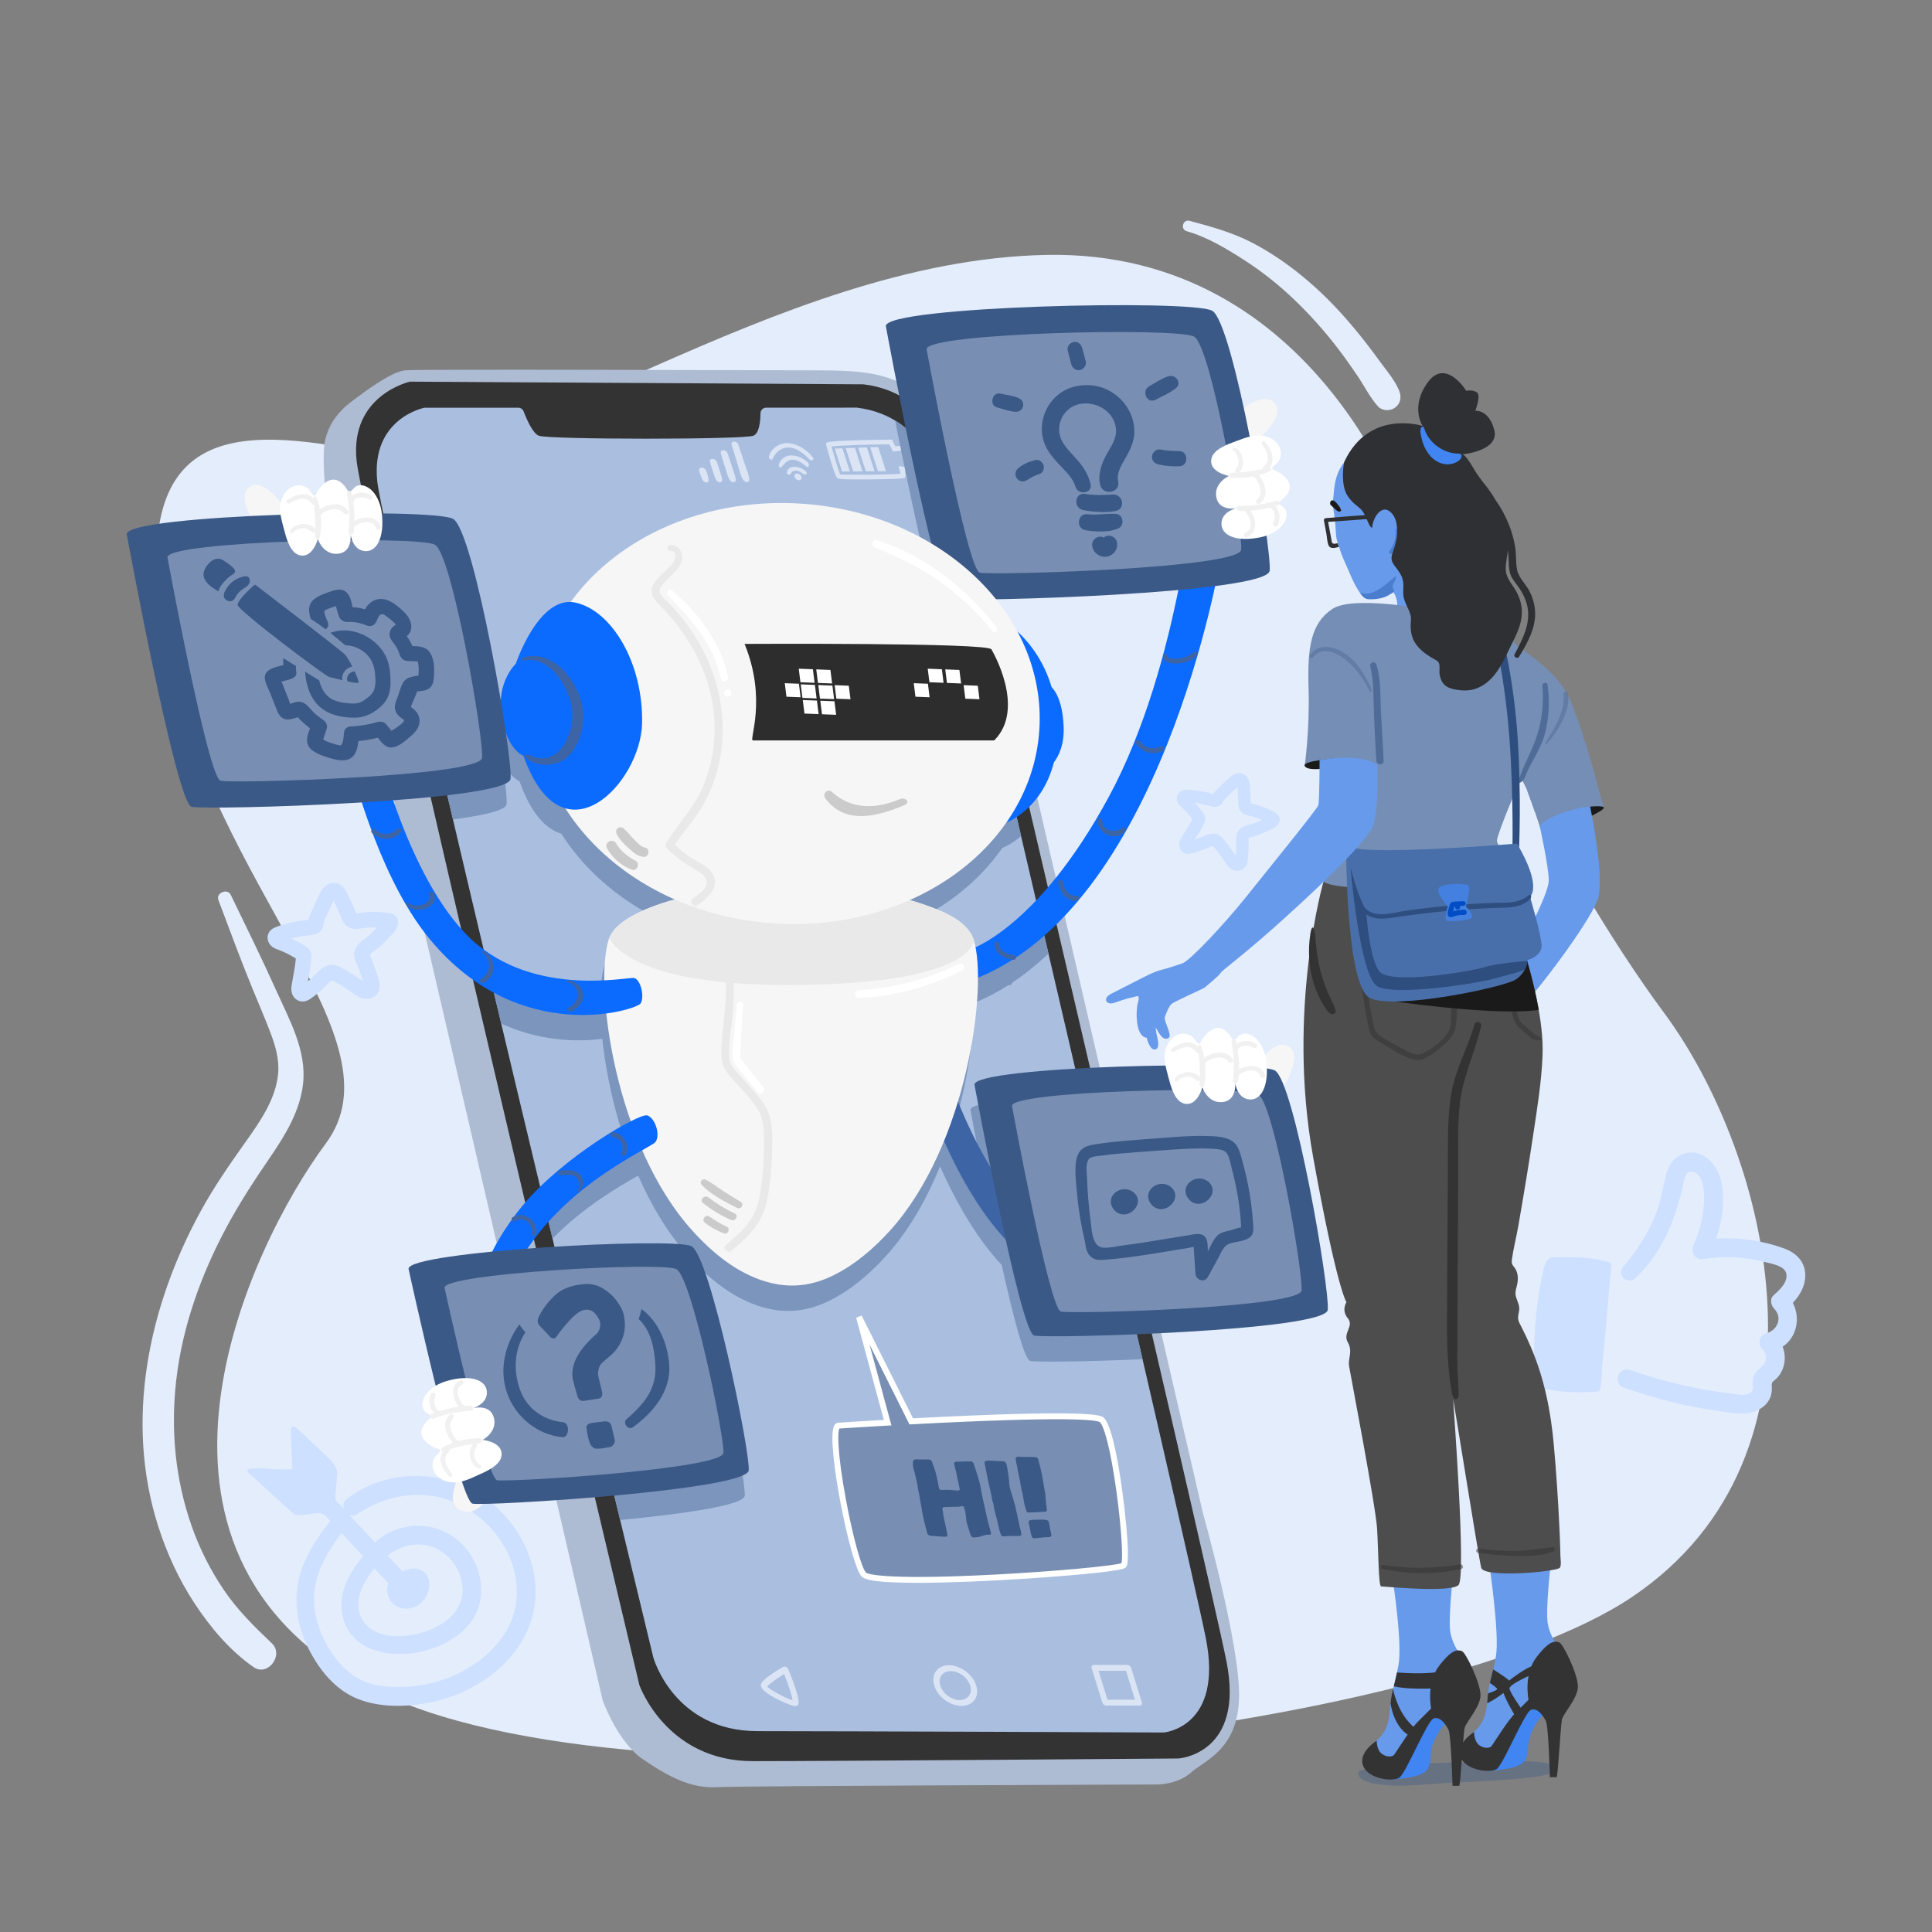 <svg xmlns="http://www.w3.org/2000/svg" viewBox="0 0 2000 2000" id="WomanUtilizingChatbotService"><rect x="0" y="0" width="2000" height="2000" fill="#808080" stroke="none"/><path fill="#e4edfc" d="M1457.36,547.007c0,0-91.152-288.648-374.276-283.124    C799.96,269.408,522.361,495.907,382.87,468.285c-139.49-27.622-258.264-33.146-209.926,208.545s244.453,399.135,164.35,506.861    c-80.103,107.725-227.88,421.233,45.576,563.485c273.456,142.253,1086.919,53.863,1306.513-93.914s143.634-455.76,33.146-604.918    S1493.268,651.97,1457.36,547.007z" class="colorfce4ea svgShape"></path><path fill="#e4edfc" d="M234.64 1270.124c13.34-24.83 28.651-48.24 44.552-71.477 15.818-23.115 31.253-48.035 34.51-76.453 3.945-34.425-14.093-66.506-27.747-96.825-15.026-33.365-31.125-66.143-47.098-99.06-3.415-7.038-15.596-2.061-12.779 5.388 11.652 30.807 22.938 61.721 35.468 92.187 6.071 14.762 12.405 29.445 18.111 44.352 5.26 13.743 9.584 28.016 8.282 42.898-2.34 26.731-18.94 50.199-34.006 71.409-16.541 23.287-32.728 46.604-46.427 71.719-53.832 98.685-78.62 216.1-43.833 325.394 8.909 27.99 21.321 55.14 37.444 79.721 16.487 25.137 36.579 49.128 61.364 66.411 14.682 10.238 31.746-12.488 18.986-24.606-18.033-17.125-35.495-34.252-49.518-54.931-13.932-20.543-25.235-42.836-33.461-66.229-17.121-48.691-21.917-99.869-16.067-151.143C188.761 1373.277 208.257 1319.232 234.64 1270.124zM1448.139 403.804c-4.614-10.861-13.404-20.939-20.323-30.489-7.359-10.157-14.994-20.129-22.936-29.839-15.382-18.807-32.062-36.57-50.532-52.382-17.829-15.265-36.944-28.798-57.768-39.672-20.792-10.856-42.669-16.818-65.175-22.818-6.933-1.848-9.857 8.783-2.96 10.737 21.45 6.077 41.555 18.277 60.184 30.276 18.375 11.836 35.589 25.629 51.363 40.747 16.472 15.789 31.747 32.941 45.573 51.091 6.896 9.052 13.475 18.347 19.827 27.788 6.906 10.266 12.766 22.113 20.988 31.349 4.541 5.101 13.094 5.143 18.191 1.083C1450.414 417.021 1450.925 410.362 1448.139 403.804z" class="colorfce4ea svgShape"></path><path fill="#cde0ff" d="M1324.624 846.88c-.436-2.126-1.727-3.855-3.846-5.144-6.71-4.06-13.963-7.097-21.557-9.028-.657-.168-1.346-.318-2.047-.468-1.335-.288-2.113-.494-2.562-.64-.027-.496-.037-1.248-.027-2.254.007-.959.009-1.877-.04-2.665-.156-2.423-.291-4.846-.428-7.311-.108-1.905-.214-3.812-.33-5.719-.143-2.336-.577-9.445-6.741-12.288-3.104-1.435-8.127-1.951-14.432 3.715-3.824 3.434-7.605 7.036-11.238 10.701l-.784.786c-1.503 1.499-3.058 3.048-4.509 4.953-.13.172-.249.343-.361.512-1.28-.318-2.776-.771-3.701-1.051-1.571-.479-3.056-.931-4.307-1.148l-1.236-.213c-5.737-.996-12.22-2.112-18.552-2.001-1.144.023-4.624.093-7.243 2.729-2.677 2.698-3.272 6.945-1.481 10.566 1.044 2.115 2.61 3.505 3.758 4.523 4.208 3.733 8.01 7.928 11.315 12.484-2.029 4.237-4.485 8.198-7.14 12.481-1.386 2.234-2.78 4.482-4.129 6.808-.747 1.286-1.873 3.229-2.223 5.706-.513 3.652.901 7.185 3.692 9.22.183.134.37.26.562.378 3.234 1.997 6.739 1.287 8.056 1.019 5.197-1.049 9.925-2.917 14.498-4.725l.581-.23c.648-.255 1.368-.572 2.185-.933 3.456-1.529 4.712-1.819 5.157-1.855.524.346 1.474 1.497 1.85 1.954 3.981 4.837 7.724 9.952 11.226 15.356 1.19 1.842 2.674 4.134 5.155 5.962 2.172 1.583 4.694 2.393 7.151 2.393 1.807 0 3.58-.439 5.149-1.331 5.485-3.111 5.788-9.748 5.887-11.925.075-1.576.174-3.162.277-4.753.298-4.693.608-9.547.24-14.48-.04-.536-.09-1.202-.053-1.341.079-.101.445-.401 2.157-1.052 4.481-.961 8.288-2.201 12.702-4.134l7.79-3.408c2.331-1.018 6.235-2.722 8.532-6.555C1324.65 850.68 1325.012 848.744 1324.624 846.88zM1279.667 869.923c.302 4.054.033 8.255-.251 12.706l-.02.313c-.062 1.002-.126 2.002-.181 2.997-3.659-5.647-7.684-11.145-11.962-16.339-1.707-2.076-3.791-4.401-6.957-5.717-1.507-.627-3.045-.879-4.571-.879-3.956 0-7.803 1.702-10.689 2.979-.566.251-1.093.485-1.575.674l-.582.232c-2.097.829-4.129 1.632-6.138 2.331.439-.714.884-1.431 1.335-2.158 3.031-4.881 6.162-9.929 8.687-15.632.324-.727 1-2.238.94-4.203-.073-2.548-1.33-4.371-1.87-5.157-2.69-3.891-5.703-7.586-8.991-11.03 2.479.338 4.986.773 7.444 1.2l1.253.218c.443.075 1.833.497 2.758.779 5.746 1.746 9.783 2.768 13.361 1.146 2.839-1.286 4.02-3.735 4.653-5.044.048-.1.088-.186.121-.261.883-1.121 2.003-2.241 3.208-3.444l.831-.832c3.393-3.425 6.941-6.807 10.544-10.051.106 1.79.209 3.582.31 5.374.137 2.455.276 4.911.43 7.374.031.451.024.968.018 1.511l-.002.219c-.022 2.227-.051 4.998.936 7.537 2.317 5.967 8.235 7.24 11.773 8.001l.189.04c.474.103.941.203 1.392.319 3.591.914 7.109 2.13 10.5 3.628l-4.444 1.946c-3.756 1.642-6.845 2.635-10.799 3.464l-.775.227C1284.746 856.522 1278.923 860.036 1279.667 869.923zM410.611 949.675c-1.478-2.269-3.768-3.685-6.817-4.212-9.646-1.644-19.454-1.851-29.153-.619-.84.105-1.708.247-2.59.393-1.682.276-2.679.393-3.267.429-.259-.563-.613-1.432-1.063-2.604-.43-1.117-.848-2.183-1.266-3.075-1.289-2.741-2.555-5.493-3.841-8.291-.997-2.162-1.992-4.327-2.999-6.488-1.234-2.646-4.99-10.699-13.445-11.18-4.259-.246-10.326 1.452-15.053 10.914-2.868 5.734-5.61 11.645-8.151 17.562l-.55 1.27c-1.06 2.428-2.156 4.937-2.968 7.811-.072.259-.132.513-.185.759-1.631.217-3.575.375-4.777.473-2.043.163-3.974.317-5.525.637l-1.532.318c-7.115 1.468-15.151 3.137-22.451 6.164-1.318.55-5.325 2.222-7.159 6.48-1.874 4.357-.622 9.559 3.113 12.943 2.179 1.978 4.632 2.875 6.431 3.532 6.592 2.408 12.924 5.539 18.845 9.316-.418 5.846-1.456 11.567-2.579 17.753-.587 3.228-1.177 6.474-1.68 9.791-.279 1.835-.697 4.605.029 7.641 1.075 4.474 4.332 7.928 8.503 9.014.274.072.548.133.826.182 4.667.839 8.411-1.588 9.817-2.502 5.553-3.595 10.187-7.926 14.668-12.115l.569-.532c.636-.593 1.326-1.29 2.109-2.082 3.312-3.355 4.637-4.267 5.138-4.512.766.162 2.396 1.063 3.041 1.422 6.834 3.794 13.518 8.019 20.054 12.69 2.224 1.594 4.994 3.576 8.711 4.562 3.245.844 6.543.632 9.396-.493 2.098-.827 3.955-2.148 5.368-3.901 4.943-6.12 2.261-13.963 1.38-16.535-.634-1.863-1.244-3.749-1.853-5.644-1.8-5.585-3.661-11.36-6.344-16.917-.292-.603-.654-1.354-.675-1.533.045-.153.333-.669 2.023-2.208 4.762-3.166 8.614-6.346 12.853-10.608l7.484-7.519c2.24-2.248 5.993-6.012 6.905-11.511C412.379 954.074 411.914 951.662 410.611 949.675zM368.965 996.987c2.205 4.567 3.814 9.568 5.52 14.864l.12.373c.386 1.191.769 2.381 1.16 3.562-6.83-4.881-14.017-9.422-21.358-13.495-2.931-1.629-6.413-3.374-10.691-3.454-2.036-.039-3.937.372-5.708 1.07-4.591 1.809-8.279 5.545-11.045 8.347-.542.55-1.047 1.063-1.52 1.503l-.57.535c-2.055 1.921-4.047 3.783-6.059 5.514.184-1.03.372-2.066.562-3.116 1.285-7.052 2.611-14.344 2.934-22.12.044-.992.137-3.055-.832-5.308-1.25-2.924-3.543-4.466-4.529-5.131-4.902-3.287-10.089-6.198-15.482-8.69 3.033-.742 6.142-1.384 9.19-2.011l1.554-.32c.549-.116 2.355-.261 3.558-.357 7.469-.602 12.621-1.261 16.033-4.78 2.707-2.792 2.958-6.174 3.094-7.984.01-.138.017-.256.021-.358.512-1.705 1.301-3.517 2.149-5.465l.584-1.346c2.372-5.528 4.943-11.076 7.643-16.49.942 2.029 1.881 4.062 2.817 6.096 1.282 2.787 2.568 5.575 3.872 8.362.243.51.47 1.112.712 1.745l.098.255c.993 2.595 2.226 5.825 4.533 8.32 5.418 5.867 12.871 4.637 17.326 3.902l.237-.039c.598-.098 1.186-.195 1.761-.267 4.587-.582 9.226-.779 13.848-.592l-4.269 4.291c-3.609 3.624-6.741 6.19-10.951 8.96l-.795.618C368.732 979.107 363.58 985.85 368.965 996.987zM505.845 1553.389c-42.172-32.736-104.692-34.62-147.233-1.378-3.716 2.903-3.81 7.503-1.982 11.197-3.295-6.661-10.173-6.303-9.45-14.948.621-7.422 1.241-14.844 1.862-22.266.749-8.959-8.674-16.089-14.525-21.878-8.961-8.866-18.233-17.343-27.615-25.804-.947-.854-2.084-1.764-3.344-1.566-2.008.315-2.496 2.948-2.503 4.98-.046 12.467 1.319 24.668 1.495 37.172.009.657-.045 1.416-.576 1.803-.314.229-.722.267-1.109.295-13.6.963-27.132-1.777-40.892-.815-1.608.112-3.666.671-3.775 2.279-.069 1.018.748 1.854 1.502 2.542 1.553 1.416 3.105 2.831 4.658 4.247 13.171 12.01 26.341 24.019 39.512 36.029 1.185 1.081 2.411 2.187 3.917 2.738 1.557.57 3.267.492 4.922.381 5.014-.337 10.011-.917 14.969-1.737 8.652-1.431 10.811 1.891 16.333 7.855-.178.19-.354.383-.523.594-14.251 17.856-27.318 37.95-32.365 60.544-5.409 24.214-.748 49.06 10.299 71.046 10.833 21.559 27.102 42.065 49.854 51.552 22.345 9.317 49.289 9.023 72.745 4.785 45.963-8.305 92.316-38.5 107.544-84.457C564.834 1632.495 542.853 1582.117 505.845 1553.389zM534.283 1658.897c-5.207 40.396-42.836 70.25-79.763 81.264-19.757 5.893-40.869 7.875-61.316 4.893-21.925-3.197-37.679-15.934-49.748-34.03-13.211-19.808-21.24-43.54-17.442-67.468 3.342-21.057 14.903-39.762 27.529-56.575.107.115.212.23.319.345 7.354 7.903 14.709 15.805 22.063 23.708-16.825 19.462-29.063 44.456-18.601 70.202 11.115 27.352 43.766 33.66 70.02 30.106 29.48-3.991 63.394-21.965 69.652-53.457 5.232-26.329-7.687-54.512-30.281-68.766-24.62-15.533-57.592-11.931-78.385 7.597-6.862-7.268-13.723-14.535-20.585-21.803-2.13-2.256-4.277-4.497-6.411-6.75 2.388 1.24 5.226 1.359 7.973-.501 33.737-22.851 76.59-27.769 112.656-6.844C515.88 1580.494 539.428 1618.984 534.283 1658.897zM409.277 1661.982c9.861 6.463 23.121 2.928 29.908-6.19 6.462-8.681 8.499-24.684-2.958-30.285-6.169-3.016-13.362-1.941-19.439 1.299-.772-.793-1.551-1.593-2.327-2.415-4.415-4.677-8.831-9.353-13.246-14.03 13.53-10.7 31.501-14.932 48.095-8.392 17.022 6.709 29.118 24.916 29.547 43.086.578 24.513-21.395 39.149-42.78 45.232-18.206 5.179-44.944 6.58-58.328-9.798-14.675-17.958-3.362-40.781 9.762-57.007 3.918 4.21 7.837 8.421 11.755 12.631.935 1.005 1.852 2.045 2.77 3.088C398.848 1647.195 401.937 1657.17 409.277 1661.982zM1855.901 1348.75c7.232-7.762 12.758-16.957 12.915-27.995.206-14.427-9.209-23.785-22.079-28.444-22.461-8.13-46.348-11.551-70.099-10.083 6.014-18.043 8.904-37.724 5.894-56.198-3.111-19.099-20.014-39.418-41.47-30.987-10.271 4.035-14.983 14.073-17.207 24.212-2.365 10.781-4.189 21.524-7.801 32.003-7.757 22.504-20.479 42.087-35.711 60.181-7.244 8.605 4.896 19.159 12.859 11.536 27.71-26.525 42.031-61.928 49.622-98.762 1.15-5.582 2.898-13.035 10.176-10.958 7.241 2.067 9.685 10.737 10.437 17.286 2.285 19.89-2.245 40.621-10.492 58.681-2.848 6.236 1.574 15.413 9.376 14.214 21.278-3.271 42.667-2.514 63.561 2.791 6.854 1.74 21.284 3.704 23.21 11.9 2.166 9.218-7.216 17.462-13.172 22.858-4.11 3.724-2.617 10.348.75 13.824 9.243 9.544 2.942 22.774-8.735 25.606-7.455 1.808-8.339 11.896-3.396 16.559 3.263 3.077 4.469 7.995 3.023 12.321-1.885 5.644-8.453 7.889-11.206 13.157-1.667 3.189-2.204 6.739-2.099 10.317.092 3.139 1.316 5.84-1.18 8.233-5.078 4.868-15.807 2.261-21.911 1.52-34.814-4.226-69.265-12.187-102.327-23.905-5.021-1.78-10.492-.839-13.168 4.278-2.202 4.21-.698 11.404 4.278 13.168 21.191 7.511 42.725 13.84 64.721 18.532 10.994 2.345 22.071 4.3 33.201 5.872 10.057 1.421 21.063 3.7 31.233 2.346 8.87-1.181 17.788-5.587 22.266-13.689 2.507-4.536 3.115-9.133 2.754-14.232-.375-5.294 2.23-4.841 5.772-8.764 8.016-8.88 9.562-21.427 5.506-32.025C1860.023 1384.311 1864.148 1364.432 1855.901 1348.75zM1655.1 1440.221c.141-.071.274-.157.396-.261.55-.471.756-1.22.919-1.926 2.082-9.058 1.413-18.918 2.482-28.205 1.261-10.953 2.322-21.929 3.302-32.911 1.961-21.968 3.579-43.967 5.77-65.914.102-1.02.185-2.126-.357-2.996-.58-.93-1.711-1.33-2.761-1.646-17.537-5.275-36.186-5.081-54.498-4.842-1.967.026-3.998.065-5.791.875-3.836 1.734-5.35 6.3-6.359 10.387-5.854 23.696-8.451 48.089-9.723 72.464-.783 15.01-1.067 30.117.931 45.014.228 1.703.534 3.508 1.68 4.789 1.235 1.381 3.172 1.85 4.987 2.222 18.828 3.865 38.218 4.984 57.366 3.312C1654.008 1440.535 1654.603 1440.471 1655.1 1440.221z" class="colorffcddd svgShape"></path><g fill="#000000" class="color000000 svgShape"><path fill="#758eb5" d="M1640.964,768.551c-7.355,4.532-14.474,9.465-21.387,14.645     c-8.028,6.015-15.801,12.386-23.373,18.964c-5.579,4.846-11.736,10.226-14.943,17.042c5.768,14.887,13.277,38.012,13.277,38.012     s67.017-18.765,65.676-21.445C1659.41,834.158,1650.859,800.603,1640.964,768.551z" class="colorb5ad75 svgShape"></path><path fill="#1a1a1a" d="M1640.11,835.769c0,0,17.425-2.681,20.105,0c2.681,2.681-28.147,16.084-28.147,16.084     L1640.11,835.769z" class="color1a1a1a svgShape"></path><path fill="#679aeb" d="M1593.869,855.204c0,0,5.361-8.042,26.807-14.744c21.445-6.702,25.466-5.361,25.466-5.361     s14.239,68.23,8.714,93.09c-4.4,19.8-59.647,93.217-73.051,106.62c-13.403,13.403-9.382-52.273-9.382-52.273     s30.828-56.294,30.828-71.038C1603.251,896.754,1593.869,855.204,1593.869,855.204z" class="coloreb9367 svgShape"></path><path fill="#667182" d="M1550.129,1823.945c0,0-142.279,0.009-143.874,11.029c-1.595,11.02,25.942,15.697,67.447,12.356     c41.505-3.341,128.551-4.419,135.642-13.951C1616.436,1823.847,1586.084,1821.878,1550.129,1823.945z" class="color776682 svgShape"></path><path fill="#4085f1" d="M1440.492,1842.037c0,0,29.298-0.946,36.203-9.233c6.906-8.286,1.381-19.335,9.668-34.527      c8.287-15.192,13.811-16.573,13.811-16.573l-4.143-11.049l-20.716,8.287l-22.097,35.908L1440.492,1842.037z" class="colorf1404c svgShape"></path><path fill="#679aeb" d="M1442.168,1638.07c0,0,9.668,63.53,5.524,85.628c-4.143,22.097-6.906,26.241-8.287,40.052      s-1.381,27.622-15.192,38.671c-13.811,11.049,4.143,24.859,16.573,23.479c12.43-1.381,62.149-74.579,62.149-74.579      l9.668-37.289c0,0-8.286-9.668-11.049-23.479c-2.762-13.811,2.762-60.768,2.762-60.768L1442.168,1638.07z" class="coloreb9367 svgShape"></path><path fill="#333333" d="M1425.167,1801.894c0,0-0.263,9.503,5.261,13.646c5.524,4.143,11.049,2.762,12.43,1.381      c1.381-1.381,16.573-26.241,24.86-34.527c8.286-8.286,13.811-13.811,13.811-13.811s-5.524-26.241,8.286-44.195      s19.335-16.573,23.479-15.192c4.143,1.381,19.335,33.146,19.335,45.576s-15.192,27.622-16.573,34.527      s-4.143,59.387-5.524,59.387c-1.381,0-6.905,0-6.905,0s-1.381-52.482-4.143-58.006c-2.762-5.524-8.394-13.934-15.246-11.801      c-6.852,2.133-28.949,57.377-35.854,61.52c-6.906,4.143-31.765,1.381-37.29-12.43      C1405.569,1814.159,1425.167,1801.894,1425.167,1801.894z" class="color333333 svgShape"></path><path fill="#333333" d="m1458.05 1796.205 5.809-8.052c-14.88-12.762-20.17-31.851-21.773-39.597-1.142 4.667-2.021 8.831-2.636 14.776C1443.624 1788.982 1458.05 1796.205 1458.05 1796.205zM1492.578 1729.913c-14.034 3.828-42.192 1.764-46.405 1.426-1.267 6.007-2.38 10.401-3.339 14.214 11.978 3.589 40.076 2.314 40.076 2.314S1507.77 1725.769 1492.578 1729.913z" class="color333333 svgShape"></path><g fill="#000000" class="color000000 svgShape"><path fill="#4085f1" d="M1541.311,1833.06c0,0,29.298-0.946,36.203-9.233c6.905-8.287,1.381-19.335,9.668-34.527      s13.811-16.573,13.811-16.573l-4.143-11.049l-20.716,8.286l-22.097,35.908L1541.311,1833.06z" class="colorf1404c svgShape"></path><path fill="#679aeb" d="M1541.607,1618.735c0,0,11.049,73.888,6.905,95.986s-6.905,26.241-8.286,40.052      c-1.381,13.811-1.381,27.622-15.192,38.67c-13.811,11.049,4.143,24.86,16.573,23.479s62.149-74.579,62.149-74.579l9.668-37.29      c0,0-8.287-9.668-11.049-23.479c-2.762-13.811,2.762-60.768,2.762-60.768L1541.607,1618.735z" class="coloreb9367 svgShape"></path><path fill="#333333" d="M1525.987,1792.917c0,0-0.263,9.503,5.262,13.646c5.524,4.143,11.049,2.762,12.43,1.381      c1.381-1.381,16.573-26.241,24.86-34.527c8.287-8.287,13.811-13.811,13.811-13.811s-5.524-26.241,8.287-44.195      c13.811-17.954,19.335-16.573,23.479-15.192c4.143,1.381,19.335,33.146,19.335,45.576s-15.192,27.622-16.573,34.527      c-1.381,6.906-4.143,59.387-5.524,59.387c-1.381,0-6.906,0-6.906,0s-1.381-52.481-4.143-58.006      c-2.762-5.524-8.395-13.934-15.246-11.801c-6.852,2.133-28.949,57.377-35.855,61.52c-6.905,4.143-31.765,1.381-37.289-12.43      C1506.389,1805.182,1525.987,1792.917,1525.987,1792.917z" class="color333333 svgShape"></path></g><g fill="#000000" class="color000000 svgShape"><path fill="#4d4d4d" d="M1370.351,911.616c0,0-38.671,132.585-11.049,285.886      c24.522,136.097,34.527,150.539,34.527,150.539s-5.524,8.287,1.381,16.573c6.906,8.287-5.524,15.192,0,24.86      c5.525,9.668,0,16.573,1.381,24.86c1.381,8.286,27.622,145.015,29.003,168.493c1.381,23.479,1.381,59.387,4.143,59.387      s71.817,6.905,80.103-1.381c8.287-8.287-5.524-189.21-5.524-191.972c0-2.762,26.241,162.969,29.003,174.018      c2.762,11.049,78.722,4.143,81.484,0c1.747-2.62,0.559-9.349,0.522-12.249c-0.117-9.158-0.51-18.315-0.937-27.463      c-1.364-29.231-3.274-58.459-5.897-87.605c-3.141-34.897-9.808-68.311-23.554-100.621c-3.055-7.18-6.358-14.255-9.902-21.207      c-1.473-2.889-3.135-5.368-3.469-8.572c-0.365-3.499,1.066-6.65,1.185-10.093c0.192-5.543-3.783-10.517-3.942-16.061      c-0.087-3.012,0.963-5.922,1.65-8.856c1.394-5.949,1.171-12.646-2.387-17.613c-1.067-1.49-2.438-2.846-2.925-4.613      c-0.337-1.22-0.213-2.515-0.047-3.77c1.567-11.811,4.699-23.811,6.756-35.638c5.413-31.122,10.603-62.288,15.284-93.529      c4.086-27.265,8.604-54.862,9.708-82.451c2.762-69.055-45.576-182.304-45.576-182.304L1370.351,911.616z" class="color4d4d4d svgShape"></path><path fill="#333333" d="M1526.402,1060.482c-6.659,23.598-19.137,45.065-23.623,69.361      c-4.525,24.511-3.76,49.677-3.909,74.49c-0.313,52.337-0.625,104.673-0.921,157.009c-0.143,25.347,0.101,50.894,4.342,75.965      c0.397,2.348,1.105,10.57,4.097,11.039c4.316,0.677,3.566-6.797,3.474-8.892c-0.445-10.156-1.312-20.297-1.314-30.469      c-0.002-12.695,0.115-25.391,0.178-38.086c0.128-25.485,0.26-50.971,0.379-76.457c0.119-25.485,0.239-50.971,0.358-76.456      c0.116-24.922-0.942-50.23,1.706-75.047c2.99-28.034,15.708-53.341,22.1-80.563      C1534.315,1057.922,1527.651,1056.056,1526.402,1060.482z" class="color333333 svgShape"></path><path fill="#333333" d="M1511.393 1619.382c-26.905 4.365-52.573 4.872-79.548.618-2.641-.417-3.851 3.509-1.13 4.099 26.505 5.749 55.497 6.08 82.003.09C1515.898 1623.47 1514.496 1618.878 1511.393 1619.382zM1607.38 1601.613c-11.863 1.22-27.185 4.099-39.222 3.954-12.641-.152-25.28-1.023-37.837-2.477-2.452-.284-3.055 3.986-.588 4.345 13.185 1.918 26.406 3.081 39.734 3.268 10.853.152 29.037.094 39.035-4.948C1610.403 1604.796 1609.58 1601.387 1607.38 1601.613z" opacity=".5" class="color333333 svgShape"></path><path fill="#333333" d="M1382.632,1046.241c-1.761-6.633-5.614-12.742-8.211-19.115      c-2.978-7.308-5.544-14.802-7.556-22.434c-2.457-9.32-3.618-18.899-4.738-28.452c-0.517-4.405-0.297-10.072-1.868-14.229      c-2.163-5.721-3.573,3.246-3.877,5.286c-2.413,16.219-1.527,33.011,3.031,48.785c2.477,8.572,6.058,16.838,10.755,24.431      c1.736,2.807,4.109,7.252,7.141,8.884C1379.61,1050.636,1383.474,1049.412,1382.632,1046.241z" class="color333333 svgShape"></path><path fill="#333333" d="M1507.354 1024.651c-.843-10.635-.977-24.026-8.115-32.598-2.271-2.726-6.236 1.09-3.978 3.802 3.796 4.558 4.367 10.769 5.203 16.43.982 6.649 1.59 13.349 1.85 20.064.236 6.09.185 12.192-.153 18.278-.317 5.694.095 13.058-3.129 18.024-5.549 8.542-17.199 17.935-26.431 21.846-7.714 3.267-15.03-1.889-21.749-5.399-5.66-2.957-11.23-6.083-16.705-9.37-5.632-3.382-10.032-5.653-11.719-12.446-1.508-6.071-2.615-12.237-3.634-18.406-1.02-6.174-1.944-12.365-2.9-18.549-.8-5.175-4.247-14.832-1.421-19.281 2.821-4.441 13.077-4.782 18.198-5.82 6.11-1.239 12.245-2.346 18.403-3.321 13.433-2.126 26.952-3.462 40.494-4.673 2.754-.246 2.984-4.495.1-4.401-25.892.843-52.13 4.675-77.261 10.949-3.019.754-6.097 1.283-6.889 4.752-1.112 4.865 1.351 11.633 2.091 16.492 1.948 12.801 3.592 25.704 6.292 38.374.892 4.185 1.525 9.142 4.088 12.724 2.688 3.756 7.435 5.986 11.276 8.293 9.739 5.848 20.916 13.632 32.025 16.42 8.937 2.243 17.715-4.094 24.351-9.403 6.867-5.495 16.346-12.732 18.488-21.739C1509.198 1052.779 1508.394 1037.765 1507.354 1024.651zM1594.932 1074.383c-1.612-1.325-4.77-2.596-5.45-3.057-2.665-1.808-4.848-4.174-7.283-6.256-3.432-2.933-8.453-6.381-10.079-10.657-3.223-8.475-2.994-19.049-4.186-27.967-1.147-8.578-2.375-17.159-4.257-25.623-.457-2.056-.953-4.103-1.491-6.14-.82-3.103-1.414-3.265 1.235-5.055 3.626-2.451 11.022-2.858 15.26-3.442 2.726-.376 2.112-4.967-.657-4.646-6.486.751-23.269 1.266-22.251 10.194.724 6.348 3.225 12.805 4.347 19.153 1.354 7.664 2.324 15.382 3.332 23.093 1.328 10.157.854 21.77 8.81 29.408 3.203 3.075 6.52 6.036 9.991 8.807 1.458 1.164 3.148 2.905 4.892 3.583 1.975.767 4.696.822 6.798 1.006.563.049 1.198.066 1.611-.32C1596.224 1075.833 1595.804 1075.1 1594.932 1074.383z" opacity=".5" class="color333333 svgShape"></path><path fill="#1a1a1a" d="M1592.891,1045.463c-5.091-29.085-14.157-59.68-22.534-84.404l-132.333,74.855      C1438.025,1035.914,1547.511,1052.086,1592.891,1045.463z" class="color1a1a1a svgShape"></path></g><path fill="#333333" d="M1556.366,1752.566c3.218,9.208,12.862,24.994,12.862,24.994l6.906-6.906     c0,0-13.811-19.335-13.582-23.195c0.005-0.079,0.033-0.165,0.057-0.249c0.806-0.821,1.447-1.578,1.883-2.245     c5.579-4.605,21.309-11.601,21.309-11.601s2.762-5.524,1.381-8.286c-0.979-1.957-15.813,7.175-24.875,14.631     c-4.828-4.312-14.304-10.126-16.606-11.518c-1.342,5.783-2.476,9.896-3.402,13.938c1.103,0.743,7.593,5.163,7.593,6.427     c0,1.231-7.777,3.853-9.471,4.409c-0.068,0.586-0.134,1.183-0.196,1.806c-0.278,2.777-0.501,5.553-0.79,8.308     C1541.253,1762.863,1549.649,1757.71,1556.366,1752.566z" class="color333333 svgShape"></path><g fill="#000000" class="color000000 svgShape"><path fill="#679aeb" d="M1520.075,630.82c0,0-57.765,30.596-84.708,23.934c0,0,22.556-25.392,3.544-46.651       c-0.459-0.513-0.644-0.82-0.644-0.82s-0.083,0.083-0.27,0.256c-2.076,1.879-15.631,13.846-23.788,12.052       c-1.592-0.352-3.333-1.878-5.172-4.214c-0.271-0.329-0.527-0.682-0.787-1.055c-5.267-7.268-8.886-15.83-12.417-24.031       c-3.2-7.433-6.973-15.117-9.207-22.886c-1.055-3.669-2.628-7.087-3.237-10.917c-0.492-3.088-0.591-6.222-0.771-9.344       c-0.38-6.574-1.126-13.127-2.233-19.618c-0.491-2.882-0.795-5.301-0.497-8.217c0.917-8.981,1.123-17.826,3.993-26.51       c1.833-5.546,4.6-10.859,8.474-15.259c1.786-2.029,3.896-4.349,6.459-5.268c2.864-1.027,6.098-0.98,9.1-0.983       c10.975-0.011,21.969,3.085,32.316,6.47c19.904,6.514,39.097,15.443,57.586,25.235c1.572,0.832,3.142,1.668,4.695,2.534       c0,0,13.197,62.611,8.984,71.821C1500.944,600.409,1520.075,630.82,1520.075,630.82z" class="coloreb9367 svgShape"></path><path fill="#2e3033" d="M1391.814,477.583c-1.231,2.586-4.013,24.383,2.876,35.183       c6.889,10.8,13.276,11.284,17.214,18.649c3.938,7.364,5.418,13.258,7.876,14.729c1.396,0.836,4.37-0.086,5.833-0.279       c3.737-0.492,7.475-0.986,11.251-1.017c13.959-0.117,24.064,14.264,28.9,26.288c1.995,4.959,3.285,10.247,6.042,14.827       c6.44,10.695,20.649,15.534,32.671,12.165c12.022-3.368,21.342-14.042,24.366-26.155c1.197-4.795,1.528-9.853,3.548-14.363       c2.006-4.479,5.535-8.089,8.021-12.32c5.413-9.212,5.452-20.869,2.141-31.028c-2.893-8.876-8.144-16.118-13.533-23.591       c-2.309-3.202-11.416-20.646-15.496-20.28c0,0,38.805-3.481,33.378-25.09c-5.427-21.609-19.672-20.12-19.672-20.12       s6.369-16.218,1.453-19.16c-4.916-2.942-10.809-1.462-10.809-1.462s-21.161-34.364-39.801-8.799s-5.355,45.201-5.355,45.201       S1417.791,423.026,1391.814,477.583z" class="color2e3233 svgShape"></path><path fill="#4085f1" d="M1509.618,469.553c-15.156,0.05-30.896-11.315-35.176-25.893       c-1.332-4.537-4.676-0.787-4.025,3.932c4.062,29.472,25.195,38.783,39.02,29.841       C1513.7,474.676,1514.691,469.536,1509.618,469.553z" class="colorf1404c svgShape"></path><path fill="#2e3033" d="M1427.462,532.495c-18.356,0.694-36.732,2.531-55.05,3.893c-1.412,0.105-2.1,1.286-1.857,2.591       c0.825,4.443,1.651,8.885,2.477,13.328c0.683,3.674,0.791,9.071,2.399,12.46c1.736,3.659,6.711,2.499,10.67,1.368       c-0.526-1.234-0.975-2.494-1.243-3.824c-1.745,0.471-3.551,0.828-4.8,0.366c-1.563-0.578-1.269-1.225-1.596-2.98       c-0.295-1.586-0.591-3.173-0.886-4.759c-0.913-4.902-1.825-9.803-2.738-14.705c17.565-1.276,35.231-2.199,52.728-4.146       C1429.832,535.835,1429.803,532.407,1427.462,532.495z" class="color2e3233 svgShape"></path><path fill="#679aeb" d="M1440.607,531.201c-10.836-11.727-20.893,7.407-20.165,17.01        c0.007,0.093,0.033,0.173,0.046,0.263c-0.262,0.81-0.248,1.738,0.222,2.706c1.4,2.885,2.872,5.733,4.481,8.508        c1.285,2.215,2.58,4.741,4.401,6.615c-0.026,0.581-0.051,1.163-0.079,1.745c-0.104,2.173,1.278,3.482,2.929,3.854        c1.501,1.865,4.819,2.447,6.647-0.146C1446.448,561.313,1450.261,541.652,1440.607,531.201z" class="coloreb9367 svgShape"></path><path fill="#4a7dce" d="M1444.591 549.31c.91 8.7-1.541 14.174-6.451 21.431-1.339 1.979 2.628 3.964 4.02 2.151 5.655-7.359 7.382-17.399 5.866-26.534C1447.681 544.274 1444.368 547.175 1444.591 549.31zM1441.978 608.737c.156.55.5 1.031.781 1.532.633 1.125.585 1.872-.26 2.756-.6.627-2.749 1.638-3.457 2.138-5.944 4.203-14.431 5.455-21.559 5.228-3.93-.125-6.103-2.039-8.446-5.015-.271-.329-.527-.682-.787-1.055.491-.374 1.321-.478 2.515-.13.969.282 1.972.419 2.98.443 6.312.151 12.464-3.591 17.419-7.12 3.809-2.713 7.287-5.861 10.87-8.841.882-.733 1.831-1.418 2.81-2.025.64 2.32-.73 4.892-1.956 6.939-.914 1.527-1.385 3.102-.941 5.033C1441.957 608.659 1441.967 608.699 1441.978 608.737z" class="colorce6e4a svgShape"></path><g fill="#000000" class="color000000 svgShape"><path fill="#1a1a1a" d="M1384.001,521.227c-0.125-0.159-0.249-0.317-0.369-0.474c-0.902-1.182-3.774-3.695-5.381-2.613       c-1.093,0.736-1.68,2.776-1.173,4.007c0.177,0.43,0.533,0.757,0.879,1.069c1.724,1.555,3.447,3.111,5.171,4.666       c1.035,0.934,2.261,1.933,3.645,1.763c0.66-0.081,1.328-0.511,1.463-1.163c0.075-0.367-0.025-0.747-0.148-1.101       C1387.298,525.101,1385.494,523.116,1384.001,521.227z" class="color1a1a1a svgShape"></path></g></g><g fill="#000000" class="color000000 svgShape"><path fill="#758eb5" d="M1615.688,824.651c11.844-6.46,24.172-11.954,36.657-17.043      c-8.273-29.72-21.356-74.472-31-91.129c-14.744-25.466-46.912-44.231-50.933-48.252c-4.021-4.021-6.702-6.702-9.382-10.723      c-2.681-4.021-6.702,0-6.702,0s-42.891-24.126-61.656-25.466c-18.765-1.34-92.483-16.084-113.928-1.34      c-21.445,14.744-25.466,38.87-24.126,81.761c1.34,42.891-4.021,80.42-4.021,80.42l40.88-2.01l-2.681,26.807      c0,0-31.931,72.455-21.208,92.56c10.723,20.105,188.75-0.077,192.771-4.098s-1.34-14.744-1.34-14.744      c-1.34-9.383-9.382-16.084-9.382-21.445c0-5.361,22.786-61.655,25.466-62.996c1.674-0.837,8.837,18.975,13.981,33.971      C1597.053,834.28,1606.628,829.593,1615.688,824.651z" class="colorb5ad75 svgShape"></path><path fill="#4f6c99" d="M1429.521 736.609c-.806-16.043.287-33.209-4.715-48.665-1.291-3.988-7.302-2.371-6.301 1.737 3.919 16.074 3.105 33.023 3.832 49.463.714 16.157 1.319 32.357 2.462 48.489.338 4.769 7.674 4.874 7.508 0C1431.726 770.616 1430.376 753.616 1429.521 736.609zM1602.032 708.859c-.421-3.025-5.636-2.34-5.369.726 1.506 17.271-.133 34.629-5.34 51.192-5.119 16.282-14.287 30.974-19.34 47.267-1.497 4.826 4.74 1.465 6.471-3.103 6.436-16.978 16.229-28.071 20.872-45.688C1603.68 742.737 1604.381 725.738 1602.032 708.859z" class="color998e4f svgShape"></path><path fill="#4f6c99" d="M1419.158 711.688c-7.355-14.548-14.298-27.114-28.158-36.055-10.864-7.008-26.909-9.763-34.984 2.725-1.142 1.766 1.623 3.986 2.964 2.287 10.48-13.285 27.404-3.694 37.235 5.14 9.214 8.28 16.08 18.587 21.639 29.58C1419.37 718.364 1420.672 714.683 1419.158 711.688zM1623.377 718.229c-.387-2.943-4.99-3.114-4.754 0 1.436 18.934-9.123 34.744-18.445 50.28-.965 1.609-.227 3.044 1.063 1.584C1612.783 757.029 1625.738 736.202 1623.377 718.229z" opacity=".5" class="color998e4f svgShape"></path><path fill="#2e4e80" d="M1554.999,656.834c0,0,12.063,45.571,16.084,107.227s1.34,116.609,1.34,116.609l-6.702-4.021      c0,0,1.34-75.059-5.361-136.714c-6.702-61.656-15.189-87.629-15.189-87.629S1549.637,650.132,1554.999,656.834z" class="color803f2e svgShape"></path><g fill="#000000" class="color000000 svgShape"><path fill="#496faa" d="M1393.488,878.66c0,0,0,140.735,24.126,154.139c24.126,13.403,139.395-10.723,151.458-18.765      c12.063-8.042,12.063-20.105,12.063-20.105s14.744-4.021,14.744-14.744c0-10.723-12.063-50.933-12.063-50.933      s13.403-9.382-13.404-54.954c0,0-154.809,12.733-172.233,3.351C1380.755,867.267,1393.488,878.66,1393.488,878.66z" class="coloraa6449 svgShape"></path><path fill="#2e4e80" d="M1441.417,949.989c18.415-2.734,36.87-5.12,55.409-6.842      c17.488-1.624,35.028-2.718,52.582-3.291c12.681-0.414,24.521,0.338,34.408-8.924c2.502-2.344,0.891-6.277-1.636-4.01      c-10.059,9.023-25.477,7.296-38.038,7.782c-15.358,0.594-30.7,1.608-46.004,3.018c-14.227,1.311-28.42,2.962-42.56,5.008      c-13.193,1.909-32.883,8.717-43.022-3.404c-2.785-5.307-8.581-18.046-14.377-41.232c-0.325-1.3,9.382,113.929,28.147,123.311      c18.765,9.382,99.185-2.681,119.29-8.042c17.303-4.614,27.642-7.242,32.755-9.594c2.099-4.075,2.606-7.644,2.723-9.112      c-4.853,0.409-33.824,2.964-44.86,6.643c-12.063,4.021-97.844,18.765-108.567,4.021c-8.77-12.059-12.159-46.518-13.103-58.674      C1421.885,952.112,1432.185,951.36,1441.417,949.989z" class="color803f2e svgShape"></path><path fill="#4480df" d="M1498.705,938.305c0,0-12.063-13.403-9.382-18.765c2.681-5.361,28.147-5.361,30.828-2.681      c2.681,2.681-2.681,21.445-2.681,21.445s6.702,6.702,6.702,10.723s-24.126,5.361-26.807,4.021      C1494.684,951.708,1498.705,938.305,1498.705,938.305z" class="colordfa344 svgShape"></path><path fill="#004dc5" d="M1515.771,941.779c-2.514-0.008-5.002,0.198-7.478,0.643c-1.204,0.217-2.394,0.492-3.568,0.835      c-0.159,0.046-0.331,0.11-0.507,0.178c0.095-0.314,0.19-0.623,0.273-0.92c0.351-1.25,0.613-2.692,1.061-3.962      c0.244-0.062,0.496-0.109,0.746-0.16c-0.013,0.443,0.024,0.884,0.148,1.359c0.322,1.228,1.566,1.987,2.792,1.823      c1.192-0.16,2.27-1.229,2.206-2.499c-0.02-0.407-0.055-0.793-0.027-1.198c1.231-0.054,2.443-0.096,3.574-0.198      c2.997-0.271,3.112-4.728,0-4.754c-2.312-0.02-4.617,0.122-6.921,0.313c-1.645,0.136-3.934,0.025-5.438,0.84      c-1.658,0.897-1.929,2.732-2.408,4.42c-0.554,1.951-1.175,3.912-1.526,5.914c-0.49,2.788,0.511,5.595,3.918,4.97      c1.857-0.341,3.658-1.219,5.526-1.615c2.525-0.536,5.055-0.692,7.63-0.648C1519.207,947.178,1519.214,941.789,1515.771,941.779      z" class="colorc57c00 svgShape"></path></g><g fill="#000000" class="color000000 svgShape"><path fill="#1a1a1a" d="M1370.703,795.559c0,0-17.424,2.681-20.105-2.681c-2.681-5.361,31.907-7.756,31.907-7.756      L1370.703,795.559z" class="color1a1a1a svgShape"></path><path fill="#679aeb" d="M1425.656,791.538c0,0,2.454,50.046-5.361,65.677c-9.382,18.765-68.357,73.718-103.206,104.546      c-34.849,30.828-52.273,42.891-53.614,45.572c-1.34,2.681-14.744,13.403-16.084,14.744c-1.34,1.34-32.168,14.744-34.849,17.424      c-2.681,2.681-5.361,9.382-6.702,13.403c-1.34,4.021,8.042,18.765,4.021,21.445c-4.021,2.681-8.042,0-13.403-10.723      c0,0,0,4.021,1.34,9.382c1.34,5.361,2.681,13.403-2.681,13.403c-5.348,0-8.028-12.001-8.042-12.063      c0.005,0.022-1.892-0.445-2.011-0.495c-1.768-0.731-3.177-2.13-4.219-3.704c-3.11-4.699-3.924-11.771-4.145-17.286      c-0.16-3.983,0.034-7.979,0.575-11.928c0.257-1.875,2.701-8.872,0.923-9.584c-1.052-0.421-3.378,0.488-4.401,0.71      c-2.062,0.447-4.114,0.945-6.152,1.493c-3.956,1.063-7.861,2.315-11.698,3.75c-3.157,1.181-6.995,2.399-9.634,0.302      c-0.686-0.545-1.228-1.314-1.352-2.182c-0.087-0.608,0.033-1.232,0.247-1.808c0.986-2.659,3.722-4.175,6.248-5.464      c8.958-4.571,17.916-9.142,26.875-13.712c8.625-4.401,16.455-8.62,25.897-11.002c6.751-1.703,13.124-3.966,19.707-6.161      c8.042-2.681,44.231-41.55,65.676-68.357c21.445-26.807,73.719-91.143,75.059-95.164c1.34-4.021,1.34-46.912,1.34-46.912      S1406.222,778.805,1425.656,791.538z" class="coloreb9367 svgShape"></path></g></g><path fill="#2e3033" d="M1583.918,613.157c-3.686-7.911-11.778-14.752-13.45-23.323    c-1.506-7.723-0.742-15.933-2.023-23.775c-1.28-7.834-3.436-15.509-6.389-22.876c-3.481-8.683-8.002-17.363-13.661-25.099    c-5.695-10.069-12.932-19.277-21.011-27.581c-0.751-0.771-1.548-1.561-2.567-1.906c-3.562-1.208-9.269,3.06-12.462,4.574    c-5.29,2.509-10.58,5.019-15.87,7.528c-7.154,3.394-14.358,6.816-20.738,11.506c-5.771,4.242-10.762,9.46-15.104,15.138    c-1.132,1.481-2.206,3.001-3.271,4.531c-1.408,2.024-1.576,1.717-3.803,0.862c-3.689-1.417-7.606-2.218-11.558-2.333    c0.404,2.042,1.358,3.925,2.11,5.866c2.352,6.069,2.731,12.776,1.892,19.231c-0.654,5.034-2.028,9.94-3.687,14.727    c-1.508,4.353-2.9,7.865-0.619,12.338c1.186,2.326,2.919,4.317,4.506,6.39c2.926,3.822,5.447,8.114,6.238,12.862    c0.843,5.061-0.331,10.289,0.445,15.361c0.466,3.047,1.581,5.872,2.834,8.651c1.686,3.739,3.62,7.395,4.559,11.397    c0.838,3.575-0.005,6.65,0.002,10.212c0.008,4.42,0.523,8.882,2.104,13.035c3.892,10.227,13.501,17.079,23.116,22.304    c1.473,0.801,3.043,1.659,3.838,3.135c1.599,2.966,0.387,8.427,0.913,11.844c0.632,4.106,1.995,8.228,5.073,11.164    c3.277,3.125,7.9,4.363,12.37,5.087c5.073,0.822,10.287,1.126,15.339,0.186c9.577-1.782,17.908-7.959,24.027-15.537    c7.913-9.798,12.825-22.035,18.469-33.166c5.598-11.038,10.894-22.581,9.749-35.281c-0.619-6.872-2.944-13.558-6.526-19.455    c-4.653-7.661-10.249-13.246-10.063-22.771c0.098-4.978,1.219-9.872,1.842-14.812c0.164-1.301,0.28-2.605,0.375-3.911    c1,7.192,0.506,14.509,1.71,21.644c1.124,6.663,5.13,10.991,8.958,16.268c4.702,6.481,8.294,13.847,9.756,21.758    c3.158,17.084-5.49,33.545-13.308,48.118c-1.623,3.026,2.847,5.659,4.611,2.695c8.201-13.771,16.813-28.453,16.53-45.036    C1589.049,627.224,1587.068,619.917,1583.918,613.157z" class="color2e3233 svgShape"></path></g><g fill="#000000" class="color000000 svgShape"><path fill="#aebcd3" d="M419.517,383.348c-15.192,1.381-45.576,24.86-51.1,29.003    c-5.524,4.143-31.765,20.716-33.146,53.862c-1.381,33.146,5.524,78.722,12.43,104.963    c6.905,26.241,276.218,1189.12,276.218,1189.12s15.192,42.814,41.433,60.768c26.241,17.954,49.719,30.384,75.96,29.003    c26.241-1.381,457.141-2.762,457.141-2.762s20.716,0,34.527-12.43c13.811-12.43,48.338-23.479,49.719-77.341    c1.381-53.863-37.289-190.591-37.289-190.591L994.051,481.405c0,0-12.43-48.338-41.433-71.817    c-29.003-23.479-57.987-26.241-109.106-26.241C789.65,383.348,434.709,381.967,419.517,383.348z" class="coloraec0d3 svgShape"></path><path fill="#333333" d="M893.922,397.849l-469.571-2.762c0,0-62.149,13.811-55.244,81.484    c6.905,67.674,292.792,1267.842,292.792,1267.842s27.622,78.722,117.393,78.722c89.771,0,440.568-2.762,440.568-2.762    s69.054-4.143,49.719-100.82c-19.335-96.676-285.886-1233.315-285.886-1233.315S972.644,407.517,893.922,397.849z" class="color333333 svgShape"></path><path fill="#aabfe0" d="M439.349,422.101l97.197-0.023c2.444-0.001,4.626,1.511,5.502,3.793    c3.696,9.625,9.635,22.603,15.578,25.15c9.668,4.143,212.688,4.143,222.356,0c5.911-2.533,7.175-14.353,7.265-23.159    c0.033-3.235,2.647-5.843,5.882-5.844l93.883-0.022c75.744,9.302,86.375,85.046,86.375,85.046s256.182,1095.324,274.786,1188.343    c18.604,93.019-43.411,98.08-43.411,98.08s-334.262-1.403-420.636-1.403s-107.725-75.96-107.725-75.96    S397.158,563.092,390.514,497.979C383.87,432.865,439.349,422.101,439.349,422.101z" class="colorb5e0aa svgShape"></path><path fill="#dae4f4" d="M730.952 487.215c-1.769-4.423-8.205-4.364-7.135.075.515 2.137 2.366 7.997 3.866 10.153 1.942 2.791 5.767 2.756 5.914-.062C733.712 495.18 731.805 489.347 730.952 487.215zM735.009 478.33c.678 2.548 2.542 8.503 3.662 11.772.877 2.56 1.581 5.151 2.946 7.17 1.914 2.832 5.89 2.795 5.982-.063.066-2.03-.892-4.637-1.652-7.183-.976-3.272-2.93-9.224-3.885-11.77C740.422 473.878 733.841 473.939 735.009 478.33zM746.201 469.37c1.067 3.806 3.955 13.066 5.301 17.233 1.139 3.566 1.925 7.307 4.048 10.497 1.908 2.865 5.985 2.826 6.05-.063.072-3.195-1.544-6.968-2.682-10.511-1.325-4.167-4.373-13.426-5.744-17.229C751.613 464.968 744.985 465.03 746.201 469.37zM771.889 483.025c-1.684-5.063-5.837-17.627-7.604-22.688-1.494-4.28-8.143-4.217-6.892.072 1.478 5.064 5.378 17.63 6.939 22.694 1.409 4.572 2.28 9.46 5.151 13.823 1.906 2.896 6.076 2.856 6.119-.064C775.667 492.5 773.399 487.563 771.889 483.025z" class="colore3f4da svgShape"></path><g fill="#000000" class="color000000 svgShape"><path fill="#dae4f4" d="M824.07,490.334c-1.308,0.395-2.165,1.875-1.568,3.378c0.011,0.027,0.022,0.055,0.032,0.082       c0.767,1.93,2.532,3.226,4.592,3.349c0.029,0.002,0.058,0.004,0.087,0.005c1.448,0.086,2.464-0.972,2.604-2.17       c0.143-1.237-0.596-2.857-1.96-3.787C826.656,490.372,825.212,489.989,824.07,490.334z" class="colore3f4da svgShape"></path><path fill="#dae4f4" d="M822.025,483.201c-1.981,0.056-3.762,0.58-5.081,1.625c-1.318,1.045-2.174,2.61-2.306,4.747       c-0.095,1.55,2.544,2.661,3.294,1.54c1.228-1.836,2.285-3.491,4.951-3.861c2.744-0.38,5.752,0.873,8.176,3.037       c2.402,2.144,5.602,0.04,3.164-2.221C830.753,484.85,825.988,483.089,822.025,483.201z" class="colore3f4da svgShape"></path><path fill="#dae4f4" d="M830.576,474.575c-3.705-2.031-7.735-3.191-11.466-3.138c-3.139,0.042-6.202,1.152-8.567,2.991       c-1.21,0.942-2.232,2.08-2.994,3.366c-0.724,1.222-1.207,2.571-1.383,4.005c-0.178,1.447,1.799,2.58,2.546,1.766       c0.669-0.728,1.727-1.566,2.617-2.69c0.556-0.702,1.168-1.367,1.835-1.968c1.735-1.561,3.831-2.71,6.253-2.93       c1.27-0.115,2.55-0.016,3.842,0.253c1.342,0.28,2.654,0.762,3.927,1.385c2.493,1.213,4.856,2.97,6.99,4.948       c1.638,1.518,3.544,0.65,2.849-0.353c0.384,0.046,1.048-1.982-1.213-3.975C834.207,476.819,832.429,475.591,830.576,474.575z" class="colore3f4da svgShape"></path><path fill="#dae4f4" d="M841.26,473.158c-1.635-2.052-3.524-3.985-5.59-5.73c-2.065-1.745-4.307-3.302-6.645-4.6       c-4.676-2.597-9.74-4.159-14.561-4.127c-4.298,0.029-8.643,1.722-12.054,4.356c-1.706,1.317-3.178,2.869-4.294,4.565       c-1.116,1.696-1.875,3.536-2.156,5.43c-0.324,2.185,3.223,3.926,3.962,1.859c1.046-2.923,3.168-5.858,5.968-8.053       s6.276-3.651,10.028-3.619c4.239,0.037,8.209,1.509,11.878,3.774c3.669,2.265,7.036,5.322,10.071,8.527       C840.318,478.129,843.373,475.81,841.26,473.158z" class="colore3f4da svgShape"></path></g><g fill="#000000" class="color000000 svgShape"><path fill="#dae4f4" d="M902.428,496.228c-33.271,0.349-34.334-0.427-35.461-1.248        c-1.182-0.863-2.653-1.938-11.759-34.396c-0.851-2.759,1.574-3.231,11.326-3.888c5.334-0.359,12.817-0.682,22.241-0.957        c16.016-0.468,32.336-0.643,32.499-0.644l2.121-0.022l3.441,6.966c7.56-0.918,9.261,0.323,10.026,0.881        c0.819,0.597,2.19,1.597,5.513,11.967c3.323,10.37,2.6,11.392,2.168,12.002c-0.36,0.509-1.247,1.761-7.781,1.146        c0.774,3.116,0.806,5.201,0.091,6.212C936.26,495.086,935.7,495.879,902.428,496.228z M869.633,491.147        c9.159,0.688,55.005,0.195,62.497-0.692c-0.086-1.099-0.561-3.237-1.171-5.139l-0.914-2.852l3.064,0.437        c2.54,0.362,5.243,0.52,6.524,0.419c-0.482-3.253-3.758-13.477-5.361-16.737c-1.536-0.105-4.684,0.119-7.526,0.561        l-2.315,0.359l-3.728-7.548c-25.86,0.302-53.824,1.179-59.998,2.307C864.094,474.252,867.985,487.048,869.633,491.147z         M932.119,491.059L932.119,491.059L932.119,491.059z M939.692,484.049L939.692,484.049L939.692,484.049z M940.245,483.211        L940.245,483.211L940.245,483.211z M933.857,465.841L933.857,465.841L933.857,465.841z" class="colore3f4da svgShape"></path><polygon fill="#dae4f4" points="872.066 464.091 864.16 464.395 871.776 488.162 879.753 488.078" class="colore3f4da svgShape"></polygon><polygon fill="#dae4f4" points="885.038 463.593 875.51 463.959 883.228 488.042 892.841 487.941" class="colore3f4da svgShape"></polygon><polygon fill="#dae4f4" points="888.482 463.461 896.316 487.904 905.323 487.81 897.41 463.118" class="colore3f4da svgShape"></polygon><polygon fill="#dae4f4" points="900.854 462.985 908.798 487.773 917.115 487.686 909.097 462.668" class="colore3f4da svgShape"></polygon></g><g fill="#000000" class="color000000 svgShape"><path fill="#dae4f4" d="M813.644 1725.61c-1.049-.478-2.141-.496-2.92-.052-6.573 3.752-21.976 13.033-23.039 18.184-.241 1.165-.022 3.087 2.386 5.625 6.488 6.841 28.169 16.745 33.376 16.741 1.198-.001 2.169-.504 2.736-1.415 2.654-4.278-5.255-24.856-10.208-36.743C815.563 1726.963 814.692 1726.088 813.644 1725.61zM794.27 1746.073c1.199-2.203 8.48-7.655 17.48-13.075 4.983 12.502 8.462 23.431 8.575 26.889C813.623 1758.457 796.666 1748.825 794.27 1746.073zM982.341 1723.873c-11.975.01-18.794 9.454-15.201 21.053 3.594 11.599 16.261 21.027 28.236 21.017 11.975-.01 18.794-9.454 15.2-21.053C1006.982 1733.292 994.316 1723.863 982.341 1723.873zM1004.323 1744.896c2.559 8.259-2.297 14.984-10.824 14.991-8.527.007-17.547-6.707-20.106-14.966-2.559-8.259 2.297-14.984 10.824-14.991S1001.764 1736.637 1004.323 1744.896zM1166.893 1723.517l-34.704.029c-1.724.002-2.706 1.361-2.189 3.03l11.159 36.014c.518 1.67 2.341 3.027 4.065 3.026l34.704-.029c1.724-.001 2.706-1.361 2.188-3.031l-11.159-36.014C1170.44 1724.873 1168.617 1723.516 1166.893 1723.517zM1165.642 1729.576l9.282 29.957-28.451.023-9.282-29.957L1165.642 1729.576z" class="colore3f4da svgShape"></path></g><g fill="#000000" class="color000000 svgShape"><path fill="#7b95bd" d="M1119.046,1131.923c-62.129,3.199-114.769,9.046-114.412,17.16c0,0,7.042,38.205,16.524,85.309     c-16.46-27.034-27.952-53.722-33.57-67.893c14.313-47.295,20.727-94.102,20.687-128.171c12.487-5.1,24.414-11.358,35.794-18.614     c0.193,0.033,0.389,0.072,0.581,0.102c1.785,0.278,3.006-1.14,3.13-2.52c13.274-8.805,25.784-18.981,37.59-30.206     c-2.935-12.61-5.853-25.146-8.75-37.587c-32.566,36.707-58.918,51.855-70.858,57.38c-0.522-2.679-1.122-5.132-1.8-7.334     c-5.016-16.292-23.136-25.914-39.266-32.337c-1.241-0.494-2.47-0.969-3.681-1.427c-2.421-0.916-4.767-1.762-6.984-2.551     c-5.117-1.822-10.258-3.478-15.424-4.984c-0.308-0.09-0.617-0.172-0.926-0.26c41.497-18.414,76.206-46.174,99.96-80.253     c0.063-0.024,0.127-0.039,0.19-0.065c4.997-2.038,11.966-5.96,19.205-12.246c-46.78-200.746-83.649-358.382-83.649-358.382     s-6.645-47.268-46.779-71.707c9.404,47.564,22.139,109.201,33.278,153.51c-38.364-23.016-84.351-37.87-134.419-41.155     c-100.468-6.591-190.751,35.117-238.774,101.727c-35.061-1.561-56.886,63.905-56.886,63.905s-14.045,13.1-15.589,37.667     c-12.895-76.778-35.069-179.907-49.42-187.68c-5.491-2.974-29.562-4.752-62.515-5.422     c13.669,63.107,37.95,168.343,66.604,290.377c32.65-4.243,54.87-9.482,55.495-15.761c0.567-5.688-1.295-23.376-4.753-47.155     c7.248,19.41,18.112,23.286,18.112,23.286c11.905,33.585,27.381,49.783,43.313,54.351     c25.32,39.986,64.862,73.143,113.219,94.371c-0.356,0.099-0.711,0.192-1.068,0.293c-8.094,2.284-16.163,4.849-24.007,7.934     c-5.883,2.314-11.639,4.921-17.185,7.921c-0.645,0.349-1.295,0.707-1.946,1.074c-0.247,0.139-0.494,0.284-0.741,0.425     c-0.403,0.23-0.805,0.459-1.208,0.696c-0.323,0.189-0.644,0.387-0.967,0.581c-0.328,0.198-0.655,0.392-0.982,0.595     c-0.357,0.221-0.713,0.45-1.069,0.677c-0.29,0.185-0.579,0.367-0.868,0.555c-0.38,0.248-0.755,0.504-1.132,0.759     c-0.26,0.176-0.52,0.351-0.779,0.53c-0.391,0.272-0.777,0.551-1.163,0.831c-0.238,0.173-0.477,0.345-0.713,0.521     c-0.396,0.295-0.786,0.597-1.175,0.901c-0.217,0.17-0.435,0.339-0.65,0.512c-0.397,0.319-0.788,0.644-1.176,0.973     c-0.197,0.167-0.394,0.334-0.588,0.503c-0.394,0.343-0.781,0.693-1.164,1.047c-0.178,0.165-0.354,0.33-0.529,0.497     c-0.386,0.367-0.764,0.74-1.135,1.119c-0.159,0.163-0.316,0.326-0.472,0.491c-0.375,0.394-0.741,0.793-1.099,1.199     c-0.139,0.158-0.274,0.318-0.41,0.477c-0.36,0.422-0.712,0.849-1.052,1.284c-0.119,0.152-0.232,0.307-0.349,0.461     c-0.342,0.453-0.677,0.909-0.995,1.377c-0.097,0.142-0.187,0.287-0.282,0.431c-0.323,0.488-0.637,0.981-0.932,1.486     c-0.072,0.124-0.138,0.252-0.208,0.376c-0.301,0.533-0.594,1.07-0.864,1.621c-0.043,0.088-0.079,0.179-0.121,0.267     c-0.283,0.595-0.554,1.197-0.796,1.814c0,0,0,0,0,0.001c-0.253,0.643-0.492,1.293-0.698,1.96     c-2.965,9.631-4.461,24.006-4.306,41.538c-28.925,1.432-73.342-0.535-112.637-23.763c3.339,14.075,6.697,28.213,10.065,42.385     c39.97,18.092,78.207,19.135,104.644,15.661c3.54,33.591,11.71,73.012,25.3,111.582c-20.758,10.436-55.901,33.127-85.33,59.821     c2.839,11.868,5.662,23.662,8.463,35.36c32.455-32.941,69.189-54.104,88.675-65.155c13.46,30.749,30.671,59.753,52.066,83.361     c20.699,22.839,45.917,43.781,75.974,52.624c24.373,7.171,46.991,4.833,69.978-6.518c22.318-11.02,41.874-27.892,58.382-46.107     c23.603-26.044,42.109-58.654,56.109-92.929c12.281,27.676,34.023,70.429,63.83,102.117     c11.639,52.454,23.387,97.858,29.446,99.278c5.938,1.391,57.412,0.85,116.365-1.768     C1163.36,1322.906,1141.339,1227.891,1119.046,1131.923z" class="color8bbd7b svgShape"></path><path fill="#7b95bd" d="M711.57,1316.276c-8.637-4.318-68.25-3.676-131.454-0.043     c23.485,97.995,45.082,187.736,61.844,257.263c66.215-6.349,128.338-15.3,128.998-25.197     C772.338,1527.583,730.906,1325.943,711.57,1316.276z" class="color8bbd7b svgShape"></path></g></g><g fill="#000000" class="color000000 svgShape"><path fill="#0b6aff" d="M1263.501,578.345c0,0-60.263,365.036-259.14,436.852l-1.381-31.765     c0,0,70.436-20.716,145.015-158.826c74.579-138.109,89.771-334.224,89.771-334.224L1263.501,578.345z" class="color5b71cc svgShape"></path><path fill="#f6f6f6" d="M1283.446,425.74c1.247-1.503,25.71-21.814,36.745-7.584     c11.035,14.23-22.541,40.937-22.541,40.937l-17.526-9.464L1283.446,425.74z" class="colorf6f6f6 svgShape"></path><path fill="#3b5987" d="M917.024,337.596c0,0,51.326,278.468,67.112,282.166c15.786,3.699,327.859-5.168,330.229-28.951     c2.37-23.783-37.702-257.342-59.583-269.194C1232.9,309.766,916.112,316.887,917.024,337.596z" class="color3b877d svgShape"></path><path fill="#788fb3" d="M959.195,361.511c0,0,42.067,228.232,55.005,231.263c12.938,3.031,268.713-4.236,270.655-23.728     c1.942-19.493-30.9-210.917-48.834-220.631C1218.086,338.701,958.448,344.537,959.195,361.511z" class="color78b3ae svgShape"></path><path fill="#ffffff" d="M1296.225,451.431c-5.89,1.149-11.862,3.477-17,5.382c-8.152,3.023-23.178,8.193-25.179,18.132     c-2.845,14.136,18.295,17.715,18.295,17.715s-15.989,7.038-13.205,22.036c2.784,14.999,20.806,11.394,20.806,11.394     s-15.271,3.349-15.494,15.853c-0.222,12.504,15.673,19.346,40.169,14.291c8.338-1.721,16.82-5.515,22.55-11.994     c4.617-5.219,7.656-14.444,0.991-19.487c-0.913-0.691-1.948-1.237-2.728-2.074c-0.78-0.838-1.264-2.099-0.784-3.138     c0.31-0.671,0.951-1.116,1.553-1.545c5.121-3.644,9.745-9.346,8.849-15.567c-0.502-3.487-2.687-6.519-5.225-8.963     c-3.293-3.172-7.291-5.608-11.62-7.079c-0.417-0.142-0.874-0.304-1.091-0.688c-0.192-0.339-0.139-0.764-0.026-1.137     c0.646-2.13,2.835-3.31,4.508-4.778c4.089-3.588,5.366-9.783,3.718-14.968c-1.648-5.185-5.876-9.313-10.817-11.592     c-2.798-1.29-5.815-2.029-8.87-2.365C1302.615,450.528,1299.432,450.805,1296.225,451.431z" class="colorffffff svgShape"></path><path fill="#f1f1f1" d="M1304.199,521.224c5.488-4.1,6.868-10.969,5.146-17.397c-0.995-3.716-3.082-8.724-6.269-11.941     c4.126-1.135,8.106-2.613,11.798-4.464c1.582-0.793,1.298-3.824-0.776-3.355c-0.052,0.012-0.103,0.022-0.156,0.034     c2.177-2.663,3.674-5.68,3.482-9.424c-0.321-6.249-3.814-12.357-7.511-17.203c-1.646-2.158-5.061,0.262-3.438,2.464     c2.707,3.673,4.984,7.807,5.82,12.345c0.968,5.255-1.403,7.941-4.759,11.498c-0.511,0.542-0.643,1.191-0.536,1.814     c-8.202,1.677-16.176,2.939-24.511,3.526c0.08-0.067,0.163-0.127,0.24-0.207c3.708-3.844,4.813-9.428,3.583-14.554     c-0.926-3.859-3.994-10.462-8.469-11.073c-2.051-0.28-2.811,2.384-1.064,3.367c2.933,1.651,4.917,6.784,5.281,9.905     c0.417,3.578-0.766,6.585-2.968,9.338c-1.053,1.317-0.485,2.743,0.585,3.411c-1.565,0.08-3.141,0.14-4.74,0.17     c-2.87,0.052-3.125,4.901-0.213,5.107c7.113,0.503,14.714,0.118,22.08-1.264c3.81,1.137,6.348,7.315,7.307,10.485     c1.47,4.862,1.118,9.701-2.841,13.33C1298.956,519.256,1301.531,523.217,1304.199,521.224z" class="colorf1f1f1 svgShape"></path><path fill="#f1f1f1" d="M1291.152,555.961c10.932-3.953,9.642-18.95,3.262-27.264c6.755-0.49,13.435-1.531,20.02-3.144     c6.076,2.048,5.903,11.523,3.578,16.064c-1.495,2.92,3.079,5.015,4.597,2.143c3.126-5.912,2.598-14.936-2.192-19.846     c0.945-0.284,1.892-0.553,2.832-0.862c3.079-1.009,1.294-5.59-1.773-4.684c-12.802,3.783-25.74,5.541-39.081,5.176     c-3.509-0.096-2.993,5.387,0.508,5.457c1.861,0.037,3.715,0.018,5.565-0.026c5.518,5.054,10.007,18.996,0.933,22.363     C1286.422,552.444,1288.155,557.045,1291.152,555.961z" class="colorf1f1f1 svgShape"></path><path fill="#3b5987" d="M1145.827,403.209c-16.687-7.825-38.606-5.652-52.384,7.027      c-13.353,12.287-18.719,31.789-12.19,48.891c3.346,8.764,9.824,15.972,16.129,22.726c5.924,6.345,13.284,13.094,15.809,21.686      c2.815,9.583,18.161,7.543,15.718-2.607c-2.169-9.01-6.772-16.711-12.747-23.729c-5.593-6.57-12.335-12.631-16.545-20.246      c-8.576-15.513,0.832-35.486,18.331-38.795c17.193-3.251,36.16,8.169,37.361,26.621c0.625,9.595-5.477,17.71-9.854,25.719      c-5.254,9.613-9.021,20.041-6.684,31.105c2.521,11.937,21.292,8.891,18.758-3.111c-1.978-9.365,3.812-17.558,8.198-25.371      c4.612-8.216,8.572-16.729,8.554-26.344C1174.246,428.025,1162.663,411.103,1145.827,403.209z" class="color3b877d svgShape"></path><path fill="#3b5987" d="M1151.757 511.922c-9.738.679-18.916.937-28.609-.621-10.785-1.734-12.288 14.772-1.759 16.747 10.749 2.016 22.37 2.868 33.208 1.001C1165.795 527.12 1162.719 511.158 1151.757 511.922zM1155.025 531.953c-9.824-.473-19.269 1.451-29.186.343-10.765-1.203-12.398 15.168-1.751 16.672 10.694 1.511 23.323 2.461 33.45-1.858C1164.606 544.095 1162.916 532.333 1155.025 531.953zM1147.642 554.567c-2.054.063-3.784.774-5.143 1.928-1.479-.82-3.205-1.17-5.044-.78-4.5.955-7.417 4.911-6.803 9.508.925 6.916 7.614 11.95 14.487 11.147 7.095-.829 12.449-7.596 11.247-14.688C1155.668 557.45 1151.876 554.437 1147.642 554.567zM1080.236 481.503c-1.08-3.331-4.719-6.213-8.437-5.276-6.474 1.631-12.727 4.172-17.849 8.565-3.165 2.715-3.702 7.639-1.005 10.883 2.91 3.5 7.385 3.311 10.883 1.005 3.897-2.569 7.929-4.668 12.404-6.065C1079.785 489.506 1081.267 484.683 1080.236 481.503zM1054.739 412.209c-5.833-2.712-13.177-3.426-19.453-4.813-8.115-1.793-11.51 12.131-3.411 14.272 6.219 1.644 13.063 4.361 19.498 4.623C1059.736 426.631 1062.32 415.734 1054.739 412.209zM1124.01 374.308c-1.123-4.711-2.489-9.371-3.753-14.046-1.071-3.96-4.398-6.97-8.736-6.25-3.788.628-7.267 4.738-6.25 8.736 1.193 4.689 2.29 9.416 3.623 14.067 1.14 3.977 4.393 7.037 8.811 6.304C1121.577 382.477 1124.975 378.354 1124.01 374.308zM1209.35 389.536c-6.921 2.268-13.305 6.702-19.64 10.266-8.553 4.812-2.426 18.676 6.491 14.029 7.038-3.668 14.782-6.897 20.985-11.887C1224.182 396.315 1216.86 387.076 1209.35 389.536zM1221.185 467.011c-6.801-.14-13.398-.389-20.097-1.705-4.131-.811-8.158 3.019-8.566 6.938-.477 4.581 2.811 7.659 6.938 8.566 7.305 1.605 14.719 2.364 22.19 1.771C1230.408 481.886 1230.048 467.194 1221.185 467.011z" class="color3b877d svgShape"></path><path fill="#3d65a5" d="M1050.125 988.747c-6.357-1.219-15.754-3.33-15.457-11.59.115-3.198-4.822-3.184-4.963 0-.472 10.648 10.3 15.049 19.089 16.417C1051.915 994.061 1053.326 989.361 1050.125 988.747zM1114.591 927.267c-8.566.539-12.881-7.266-14.516-14.552-.698-3.109-5.418-1.788-4.765 1.314 1.989 9.439 8.444 19.224 19.281 18.461C1117.919 932.254 1117.958 927.055 1114.591 927.267zM1161.905 856.83c-8.007 6.027-19.882 3.547-21.169-7.614-.371-3.218-5.452-3.291-5.114 0 1.454 14.195 18.551 22.369 29.303 11.528C1166.845 858.809 1164.232 855.078 1161.905 856.83zM1201.119 772.716c-7.694 3.674-16.258 1.355-21.179-5.544-1.792-2.513-5.948-.207-4.211 2.462 6.263 9.624 17.802 12.552 28.091 7.703C1206.929 775.872 1204.219 771.236 1201.119 772.716zM1236.64 674.752c-3.933 2.593-7.857 5.099-12.504 6.185-2.963.692-14.55 2.526-15.359-1.911-.563-3.093-5.165-1.751-4.682 1.291 1.002 6.319 10.236 6.784 15.264 6.534 7.38-.366 14.941-3.055 20.066-8.49C1241.152 676.531 1238.899 673.264 1236.64 674.752z" class="color3d54a5 svgShape"></path><g fill="#000000" class="color000000 svgShape"><path fill="#3d65a5" d="M965.691,1153.307c1.381,1.381,62.149,179.542,162.969,171.255     c100.82-8.287,133.966-136.728,133.966-136.728l-34.527-9.668c0,0-37.289,129.823-114.63,110.487     c-77.341-19.335-125.68-158.826-125.68-158.826L965.691,1153.307z" class="color3d54a5 svgShape"></path><path fill="#f6f6f6" d="M1302.257,1102.434c0.714-1.818,17.598-28.76,32.529-18.695     c14.932,10.065-8.607,45.934-8.607,45.934l-19.607-3.508L1302.257,1102.434z" class="colorf6f6f6 svgShape"></path><path fill="#3b5987" d="M1008.778,1122.843c0,0,47.243,256.315,61.773,259.719c14.53,3.404,301.777-4.757,303.958-26.648     c2.181-21.891-34.702-236.87-54.844-247.779C1299.525,1097.226,1007.938,1103.781,1008.778,1122.843z" class="color3b877d svgShape"></path><path fill="#788fb3" d="M1047.594,1144.854c0,0,38.72,210.075,50.629,212.865c11.909,2.79,247.336-3.899,249.124-21.841     c1.788-17.942-28.442-194.138-44.95-203.079C1285.89,1123.859,1046.906,1129.231,1047.594,1144.854z" class="color78b3ae svgShape"></path><path fill="#ffffff" d="M1205.835,1098.08c0.598,5.971,2.362,12.133,3.783,17.426     c2.254,8.397,6.008,23.838,15.719,26.752c13.811,4.143,19.335-16.573,19.335-16.573s5.524,16.573,20.716,15.192     s13.274-19.659,13.274-19.659s1.918,15.516,14.348,16.897s20.716-13.811,17.954-38.671c-0.94-8.462-3.932-17.259-9.851-23.566     c-4.769-5.081-13.672-8.962-19.311-2.794c-0.772,0.845-1.412,1.825-2.318,2.524c-0.906,0.699-2.208,1.064-3.198,0.49     c-0.639-0.371-1.023-1.05-1.394-1.69c-3.154-5.437-8.402-10.57-14.679-10.255c-3.519,0.177-6.74,2.071-9.409,4.371     c-3.464,2.984-6.259,6.739-8.126,10.913c-0.18,0.402-0.384,0.842-0.786,1.022c-0.356,0.159-0.773,0.067-1.134-0.08     c-2.061-0.841-3.033-3.13-4.339-4.931c-3.193-4.405-9.243-6.25-14.559-5.09c-5.315,1.16-9.818,4.987-12.545,9.695     c-1.544,2.666-2.559,5.602-3.177,8.613C1205.529,1091.634,1205.509,1094.829,1205.835,1098.08z" class="colorffffff svgShape"></path><path fill="#f1f1f1" d="M1276.067,1096.613c-3.573-5.844-10.285-7.856-16.845-6.738     c-3.792,0.646-8.973,2.26-12.471,5.134c-0.747-4.214-1.85-8.313-3.35-12.161c-0.643-1.649-3.687-1.647-3.412,0.462     c0.007,0.053,0.013,0.105,0.02,0.158c-2.449-2.415-5.315-4.185-9.06-4.341c-6.252-0.26-12.658,2.652-17.826,5.883     c-2.301,1.439-0.208,5.064,2.135,3.652c3.908-2.354,8.235-4.239,12.832-4.65c5.322-0.476,7.776,2.133,11.007,5.805     c0.492,0.559,1.126,0.751,1.757,0.702c0.909,8.323,1.426,16.379,1.238,24.733c-0.059-0.086-0.111-0.174-0.183-0.258     c-3.484-4.049-8.941-5.666-14.159-4.918c-3.929,0.564-10.788,3.006-11.811,7.406c-0.469,2.016,2.113,3.02,3.254,1.372     c1.916-2.768,7.211-4.267,10.352-4.339c3.601-0.083,6.486,1.373,9.022,3.821c1.214,1.171,2.686,0.737,3.45-0.266     c-0.066,1.565-0.151,3.141-0.271,4.735c-0.214,2.862,4.59,3.566,5.065,0.686c1.161-7.036,1.482-14.64,0.789-22.102     c1.485-3.688,7.872-5.642,11.118-6.303c4.978-1.013,9.763-0.214,13.008,4.065     C1273.622,1101.651,1277.804,1099.454,1276.067,1096.613z" class="colorf1f1f1 svgShape"></path><path fill="#f1f1f1" d="M1309.445,1112.825c-2.922-11.252-17.974-11.358-26.844-5.776     c0.138-6.771-0.279-13.519-1.274-20.225c2.603-5.86,12.021-4.809,16.326-2.073c2.768,1.759,5.279-2.6,2.559-4.379     c-5.596-3.661-14.631-3.972-19.963,0.342c-0.195-0.967-0.375-1.935-0.595-2.9c-0.719-3.16-5.445-1.807-4.828,1.331     c2.58,13.098,3.129,26.143,1.529,39.392c-0.421,3.485,5.087,3.48,5.481,0c0.21-1.849,0.363-3.697,0.49-5.544     c5.544-5.026,19.842-8.203,22.353,1.145C1305.504,1117.209,1310.246,1115.91,1309.445,1112.825z" class="colorf1f1f1 svgShape"></path><path fill="#3b5987" d="M1297.238,1267.079c-0.853-13.777-2.655-27.54-5.356-41.076     c-1.378-6.905-2.996-13.765-4.865-20.554c-1.729-6.28-3.142-13.42-6.501-19.061c-6.355-10.674-23.828-10.257-34.712-10.461     c-14.049-0.263-28.172,1.008-42.174,2.014c-14.661,1.053-29.327,2.167-43.968,3.469c-6.759,0.6-13.508,1.325-20.217,2.347     c-6.178,0.941-13.936,1.522-18.999,5.514c-5.634,4.442-6.872,12.389-7.118,19.114c-0.316,8.658,0.747,17.714,1.527,26.362     c1.151,12.751,2.994,25.44,5.519,37.992c1.17,5.815,2.734,11.587,3.537,17.429c0.661,4.807,2.963,9.539,7.277,12.235     c4.444,2.778,10.006,1.915,14.93,1.52c6.667-0.534,13.317-1.255,19.952-2.092c12.119-1.529,24.184-3.418,36.237-5.397     c6.169-1.013,12.335-2.044,18.506-3.046c3.085-0.501,6.171-0.996,9.259-1.476c1.362-0.211,3.495-0.842,5.525-1.191     c0.074,0.388,0.13,0.722,0.145,0.935c0.209,3.145,0.419,6.291,0.629,9.436c0.389,5.841,0.778,11.683,1.167,17.525     c0.428,6.427,9.304,9.771,12.765,3.458c3.376-6.159,6.751-12.317,10.127-18.476c3.73-6.803,5.976-14.736,13.992-16.73     c5.826-1.449,13.64-2.044,18.677-5.432C1298.202,1278.004,1297.575,1272.52,1297.238,1267.079z M1274.459,1273.446     c-5.508,1.372-11.414,2.13-15.279,6.672c-3.667,4.309-6.197,10.169-8.854,15.346c-0.179-4.951,0.362-11.982-3.294-15.567     c-4.31-4.226-11.101-2.031-16.243-1.25c-7.617,1.156-15.219,2.407-22.82,3.664c-15.026,2.486-30.052,5.045-45.175,6.881     c-6.584,0.8-13.144,2.646-19.821,2.453c-5.68-0.164-8.501-3.403-10.582-8.551c-2.4-5.937-2.585-13.271-3.417-19.554     c-1.014-7.66-1.837-15.345-2.467-23.046c-0.589-7.2-1.01-14.415-1.263-21.635c-0.2-5.727-1.509-13.116,1.486-18.358     c2.172-3.802,9.81-3.631,14.031-4.269c6.49-0.98,13.026-1.603,19.564-2.154c12.613-1.062,25.239-1.998,37.864-2.9     c12.104-0.865,24.226-1.742,36.354-2.171c5.709-0.202,11.432-0.264,17.138,0.062c5.777,0.331,15.794-0.06,18.864,5.558     c2.605,4.768,3.568,11.349,4.954,16.566c1.606,6.044,3.022,12.14,4.245,18.273c2.503,12.54,4.153,25.224,4.952,37.986     c0.044,0.699-0.105,2.261,0.028,3.288C1281.73,1270.583,1277.274,1272.745,1274.459,1273.446z" class="color3b877d svgShape"></path><path fill="#3b5987" d="M1166.264 1231.19c-10.622-1.453-20.623 8.76-14.534 19.053 6.035 10.2 18.818 8.607 24.498-.826C1181.203 1241.152 1175.025 1232.389 1166.264 1231.19zM1204.935 1225.665c-10.622-1.453-20.623 8.76-14.534 19.053 6.035 10.2 18.818 8.607 24.498-.826C1219.874 1235.628 1213.696 1226.864 1204.935 1225.665zM1243.605 1220.141c-10.622-1.453-20.623 8.76-14.533 19.052 6.035 10.2 18.818 8.607 24.498-.826C1258.545 1230.104 1252.366 1221.34 1243.605 1220.141z" class="color3b877d svgShape"></path></g><g fill="#000000" class="color000000 svgShape"><path fill="#f6f6f6" d="M629.893,973.307c3.75-12.181,15.622-20.287,26.263-26.045      c14.787-8.001,31.075-13.202,47.264-17.519c55.05-14.68,114.147-15.536,170.632-10.192c28.854,2.73,56.832,7.721,84.122,17.439      c17.734,6.315,43.757,16.264,49.931,36.316c14.713,47.789-6.688,212.239-86.939,300.789      c-16.508,18.215-36.065,35.087-58.382,46.107c-22.986,11.35-45.604,13.689-69.977,6.518      c-30.057-8.844-55.275-29.785-75.974-52.625C636.58,1185.546,615.18,1021.096,629.893,973.307z" class="colorf6f6f6 svgShape"></path><path fill="#e9e9e9" d="M630.591,971.346c4.359-11.097,15.507-18.642,25.565-24.084      c14.788-8.001,31.076-13.202,47.264-17.519c55.05-14.68,114.147-15.536,170.632-10.191c28.854,2.73,56.833,7.721,84.122,17.439      c17.734,6.315,43.757,16.264,49.931,36.316c0.092,0.299,0.176,0.622,0.265,0.93c-4.701,17.342-42.652,45.454-193.046,45.454      c-20.952,0-39.559-0.741-56.11-2.047c0.916,12.495-0.068,24.973-1.327,37.456c-1.365,13.538-4.339,28.343-2.615,41.951      c0.887,7,7.22,12.181,11.652,17.225c3.969,4.517,7.939,9.032,11.907,13.55c7.724,8.796,15.661,17.69,18.435,29.389      c3.045,12.846,2.279,27.091,1.798,40.176c-0.479,13.033-1.713,26.075-3.805,38.95c-2.024,12.458-5.788,23.848-13.417,34.021      c-6.968,9.292-15.753,16.914-24.543,24.418c-4.058,3.464-9.979-2.401-5.893-5.893c8.755-7.481,17.798-15.087,24.538-24.522      c7.58-10.611,10.268-22.785,12.024-35.474c1.944-14.043,2.891-28.238,2.922-42.414c0.029-13.234,0.533-27.316-6.832-38.891      c-6.763-10.628-16.457-19.897-24.74-29.338c-7.155-8.156-12.35-13.976-12.536-25.302c-0.418-25.477,5.789-50.477,4.687-75.962      C664.307,1008.852,638.173,984.426,630.591,971.346z" class="colore9e9e9 svgShape"></path><path fill="#cbcbcb" d="M733.469 1239.599c8.432 6.517 17.454 12.065 27.114 16.569 4.545 2.119.585 8.664-3.907 6.685-10.413-4.589-20.071-10.391-28.961-17.5C723.599 1242.061 729.399 1236.453 733.469 1239.599zM734.135 1259.239c5.977 3.931 11.793 7.777 18.353 10.706 3.874 1.73 1.081 8.51-2.919 6.924-7.219-2.861-14.259-6.386-20.204-11.447C725.973 1262.535 730.408 1256.788 734.135 1259.239zM730.507 1221.174c6.376 3.099 11.99 7.773 17.937 11.617 5.996 3.876 12.09 7.595 18.224 11.248 4.105 2.446.49 8.519-3.725 6.372-12.36-6.299-27.015-13.621-36.568-23.882C723.667 1223.619 727.053 1219.495 730.507 1221.174z" class="colorcbcbcb svgShape"></path><path fill="#ffffff" d="M760.113 1069.504c.784-9.79 1.711-19.566 2.711-29.336.414-4.042 6.722-4.169 6.424 0-1.163 16.288-2.207 32.599-2.882 48.916-.358 8.664 5.514 13.692 10.687 20.067 4.579 5.642 9.555 11.111 13.582 17.162 2.365 3.553-2.918 7.492-5.847 4.511-6.052-6.161-11.202-13.412-16.643-20.117-3.823-4.711-8.938-9.465-9.579-15.82C757.742 1086.699 759.457 1077.689 760.113 1069.504zM889.109 1025.128c36.01-2.091 71.132-11.183 103.433-27.289 4.286-2.137 8.072 4.252 3.774 6.457-33.337 17.105-69.758 27.108-107.207 28.936C883.888 1033.487 883.924 1025.429 889.109 1025.128z" class="colorffffff svgShape"></path><g fill="#000000" class="color000000 svgShape"><path fill="#0b6aff" d="M1032.729,638.807c0,0,54.307,26.487,61.335,100.982      c7.028,74.494-34.606,104.512-52.091,111.641c-17.484,7.129-38.568-58.932-38.568-58.932L1032.729,638.807z" class="color5b71cc svgShape"></path><ellipse cx="815.36" cy="738.674" fill="#f6f6f6" rx="217.692" ry="261.082" transform="rotate(-86.245 815.35 738.639)" class="colorf6f6f6 svgShape"></ellipse><path fill="#0b6aff" d="M533.949,687.081c0,0,23.894-71.683,61.845-63.25c37.95,8.433,70.278,63.25,68.872,125.095      c-1.406,61.845-82.522,147.053-122.783,33.468c0,0-17.07-6.06-22.692-41.199C513.569,706.056,533.949,687.081,533.949,687.081z      " class="color5b71cc svgShape"></path><path fill="#3d65a5" d="M543.086,683.567c-4.185,0.74-4.572-2.18-0.314-3.277c33.111-8.534,59.891,30.718,60.902,58.808      c0.559,15.54-4.123,32.593-15.356,43.806c-10.597,10.578-31.423,12.098-43.826,1.863c-3.638-3.002,0.209-4.794,3.964-2.986      c29.329,14.116,45.876-21.231,43.882-45.557C590.467,713.412,569.951,678.817,543.086,683.567z" class="color3d54a5 svgShape"></path><path fill="#0b6aff" d="M1085.63,708.867c0,0,14.056,7.028,15.461,43.572c1.406,36.544-22.489,47.789-22.489,47.789      L1085.63,708.867z" class="color5b71cc svgShape"></path><path fill="#2d2d2d" d="M1026.333,672.27c0,0,36.405,60.675,2.855,94.224c0,0-245.554,0-249.837,0      c-4.283,0,14.99-42.115-8.566-99.935C770.786,666.56,1024.905,665.132,1026.333,672.27z" class="color2d2d2d svgShape"></path><path fill="#e9e9e9" d="M683.838,627.503c-7.164-7.187-13.397-14.381-6.333-24.245      c3.606-5.036,8.146-9.462,12.668-13.659c2.315-2.149,4.784-4.212,6.586-6.83c2.415-3.507,4.649-12.66-2.892-12.58      c-3.94,0.042-3.86-5.802,0-6.068c7.718-0.531,12.923,6.965,12.204,14.234c-1.042,10.525-12.613,17.861-18.904,25.308      c-3.811,4.511-6.591,8.485-2.214,13.493c1.672,1.913,3.693,3.569,5.506,5.353c4.651,4.577,9.049,9.39,13.211,14.415      c7.321,8.84,13.977,18.246,19.728,28.182c23.953,41.39,31.925,91.46,17.641,137.551c-4.024,12.987-9.724,25.516-17.101,36.944      c-7.796,12.076-17.44,22.813-25.392,34.778c6.557,6.51,13.809,12.05,21.925,16.593c6.039,3.38,12.94,6.69,16.786,12.747      c8.844,13.929-4.41,26.373-15.497,33.241c-4.624,2.864-8.749-4.318-4.24-7.254c5.048-3.289,11.345-7.26,13.435-13.215      c2.588-7.378-4.075-12.094-9.669-15.355c-11.489-6.699-21.964-13.477-31.181-23.226c-1.263-1.336-1.686-3.534-0.665-5.151      c12.802-20.285,29.543-37.211,38.841-59.692c8.753-21.16,12.416-44.272,11.231-67.111      C737.175,700.963,715.31,659.075,683.838,627.503z" class="colore9e9e9 svgShape"></path><path fill="#cbcbcb" d="M645.575 857.637c3.795 3.366 6.904 7.328 10.47 10.931 3.173 3.206 7.204 8.11 11.784 8.909 5.393.941 4.172 9.914-1.296 9.577-6.381-.393-10.9-4.628-15.475-8.73-4.918-4.41-9.747-9.15-12.727-15.098C635.975 858.522 641.592 854.104 645.575 857.637zM637.69 872.955c5.031 8.282 11.916 13.622 20.328 18.164 4.927 2.661 1.571 11.109-3.876 9.192-10.876-3.828-19.885-12.121-25.706-21.947C624.91 872.413 634.11 867.063 637.69 872.955z" class="colorcbcbcb svgShape"></path><polygon fill="#ffffff" points="945.924 707.234 947.666 721.234 962.318 721.814 960.575 707.815" class="colorffffff svgShape"></polygon><polygon fill="#ffffff" points="997.553 709.28 999.296 723.279 1013.948 723.86 1012.205 709.861" class="colorffffff svgShape"></polygon><polygon fill="#ffffff" points="960.38 692.235 962.123 706.234 976.775 706.814 975.032 692.815" class="colorffffff svgShape"></polygon><polygon fill="#ffffff" points="978.52 692.953 980.263 706.953 994.915 707.533 993.172 693.534" class="colorffffff svgShape"></polygon><polygon fill="#ffffff" points="812.396 707.234 814.138 721.234 828.79 721.814 827.047 707.815" class="colorffffff svgShape"></polygon><polygon fill="#ffffff" points="864.025 709.28 865.768 723.279 880.42 723.86 878.677 709.861" class="colorffffff svgShape"></polygon><polygon fill="#ffffff" points="826.852 692.235 828.595 706.234 843.247 706.814 841.504 692.815" class="colorffffff svgShape"></polygon><polygon fill="#ffffff" points="828.943 708.448 830.686 722.447 845.338 723.028 843.595 709.029" class="colorffffff svgShape"></polygon><polygon fill="#ffffff" points="831.034 724.662 832.777 738.661 847.428 739.242 845.686 725.242" class="colorffffff svgShape"></polygon><g fill="#000000" class="color000000 svgShape"><polygon fill="#ffffff" points="844.993 692.953 846.735 706.953 861.387 707.533 859.644 693.534" class="colorffffff svgShape"></polygon><polygon fill="#ffffff" points="847.083 709.167 848.826 723.166 863.478 723.747 861.735 709.748" class="colorffffff svgShape"></polygon><polygon fill="#ffffff" points="849.174 725.38 850.917 739.38 865.568 739.961 863.826 725.961" class="colorffffff svgShape"></polygon></g><path fill="#ffffff" d="M695.826 611.371c26.834 22.376 50.865 54.578 57.832 89.313.947 4.722-6.19 6.77-7.275 2.005-3.808-16.734-10.832-32.088-20.389-46.314-10.041-14.947-22.737-27.167-34.688-40.486C688.526 612.791 692.689 608.755 695.826 611.371zM753.346 713.595c4.917 0 4.926 7.643 0 7.643C748.428 721.237 748.421 713.595 753.346 713.595zM907.799 559.275c49.168 15.267 92.737 50.034 123.937 90.188 2.252 2.898-1.761 7.032-4.1 4.1-15.672-19.646-34.559-37.22-55.001-51.815-20.866-14.898-43.269-25.35-66.903-34.975C901.235 564.94 902.893 557.752 907.799 559.275z" class="colorffffff svgShape"></path></g><path fill="#cbcbcb" d="M931.164,827.369c-23.248,9.796-49.318,11.414-69.819-7.485     c-4.573-4.216-10.606,1.858-6.836,6.836c21.412,28.271,55.697,17.6,81.914,6.696     C942.752,830.784,937.552,824.677,931.164,827.369z" class="colorcbcbcb svgShape"></path></g><g fill="#000000" class="color000000 svgShape"><path fill="#0b6aff" d="M326.246,600.87c0,0,26.241,259.645,118.774,371.514     c92.533,111.868,214.069,73.198,218.212,66.292c4.143-6.906,0-24.86-6.905-26.241c-6.906-1.381-110.487,22.098-175.399-46.957     c-64.911-69.055-96.395-211.346-97.917-227.9C381.489,721.025,326.246,600.87,326.246,600.87z" class="color5b71cc svgShape"></path><path fill="#f6f6f6" d="M263.406,540.792c-1.381-1.381-19.335-27.622-4.143-37.289     c15.192-9.668,38.671,26.241,38.671,26.241l-11.049,16.573L263.406,540.792z" class="colorf6f6f6 svgShape"></path><path fill="#3b5987" d="M131.183,553.047c0,0,51.326,278.468,67.112,282.166c15.786,3.698,327.859-5.168,330.229-28.951     c2.37-23.783-37.702-257.342-59.583-269.194C447.058,525.216,130.271,532.337,131.183,553.047z" class="color3b877d svgShape"></path><path fill="#788fb3" d="M173.354,576.961c0,0,42.067,228.232,55.005,231.263c12.938,3.031,268.713-4.235,270.655-23.728     c1.942-19.493-30.9-210.917-48.835-220.631C432.245,554.151,172.606,559.988,173.354,576.961z" class="color78b3ae svgShape"></path><path fill="#ffffff" d="M290.171,530.451c0.598,5.971,2.362,12.133,3.783,17.426c2.254,8.397,6.008,23.838,15.719,26.752     c13.811,4.143,19.335-16.573,19.335-16.573s5.525,16.573,20.716,15.192c15.192-1.381,13.274-19.659,13.274-19.659     s1.918,15.516,14.348,16.897s20.716-13.811,17.954-38.671c-0.94-8.462-3.932-17.259-9.851-23.566     c-4.769-5.081-13.672-8.962-19.312-2.793c-0.772,0.845-1.412,1.825-2.318,2.524c-0.906,0.699-2.207,1.064-3.197,0.49     c-0.639-0.371-1.023-1.05-1.394-1.69c-3.154-5.437-8.402-10.57-14.679-10.255c-3.519,0.177-6.74,2.071-9.409,4.371     c-3.464,2.984-6.26,6.739-8.126,10.913c-0.18,0.402-0.384,0.842-0.786,1.022c-0.356,0.16-0.773,0.067-1.134-0.08     c-2.06-0.84-3.033-3.13-4.339-4.931c-3.193-4.405-9.243-6.25-14.559-5.09c-5.315,1.16-9.818,4.987-12.545,9.695     c-1.544,2.666-2.559,5.602-3.177,8.613C289.865,524.005,289.845,527.2,290.171,530.451z" class="colorffffff svgShape"></path><path fill="#f1f1f1" d="M360.403,528.984c-3.573-5.844-10.285-7.856-16.845-6.738c-3.792,0.646-8.973,2.26-12.47,5.134     c-0.747-4.214-1.85-8.313-3.35-12.161c-0.643-1.649-3.687-1.647-3.412,0.462c0.007,0.053,0.013,0.105,0.02,0.158     c-2.449-2.415-5.315-4.185-9.06-4.341c-6.252-0.26-12.658,2.652-17.826,5.883c-2.301,1.439-0.208,5.064,2.135,3.652     c3.908-2.354,8.236-4.239,12.832-4.65c5.322-0.476,7.776,2.133,11.007,5.805c0.492,0.559,1.127,0.751,1.757,0.702     c0.909,8.323,1.426,16.379,1.238,24.733c-0.059-0.086-0.111-0.174-0.183-0.258c-3.484-4.049-8.941-5.667-14.159-4.918     c-3.929,0.563-10.788,3.006-11.811,7.406c-0.469,2.016,2.113,3.02,3.254,1.372c1.916-2.768,7.211-4.267,10.352-4.339     c3.601-0.083,6.486,1.373,9.022,3.821c1.214,1.171,2.686,0.737,3.45-0.266c-0.066,1.565-0.152,3.141-0.271,4.735     c-0.214,2.862,4.59,3.566,5.065,0.685c1.161-7.036,1.482-14.64,0.789-22.102c1.485-3.688,7.872-5.642,11.118-6.303     c4.978-1.013,9.763-0.214,13.009,4.065C357.958,534.022,362.141,531.825,360.403,528.984z" class="colorf1f1f1 svgShape"></path><path fill="#f1f1f1" d="M393.781,545.196c-2.922-11.252-17.974-11.358-26.844-5.776     c0.138-6.771-0.279-13.519-1.274-20.225c2.603-5.86,12.021-4.809,16.326-2.073c2.768,1.759,5.279-2.6,2.559-4.379     c-5.596-3.66-14.631-3.972-19.963,0.342c-0.195-0.967-0.376-1.935-0.595-2.9c-0.72-3.16-5.445-1.806-4.828,1.331     c2.58,13.098,3.129,26.143,1.529,39.393c-0.421,3.485,5.087,3.48,5.481,0c0.21-1.849,0.363-3.697,0.49-5.544     c5.544-5.026,19.842-8.203,22.353,1.145C389.84,549.58,394.582,548.282,393.781,545.196z" class="colorf1f1f1 svgShape"></path><path fill="#3b5987" d="M397.523,675.993c-9.342-15.06-27.125-24.463-44.385-23.293      c-3.814,0.258-7.59,1.119-11.192,2.477c5.265,4.158,10.412,8.475,15.509,12.833c0.685-0.001,1.379,0.016,2.092,0.068      c6.984,0.519,13.918,3.649,19.197,8.505c6.583,6.054,8.957,13.638,9.611,21.909c0.714,9.027,0.852,16.728-6.361,22.575      c-3.059,2.479-6.453,5.187-10.329,6.425c-4.229,1.352-8.903,0.803-13.385,0.275c-8.591-1.012-16.345-2.945-21.937-10.335      c-2.975-3.932-4.768-8.393-5.867-13.004c-4.844-3.084-9.71-6.131-14.59-9.156c0.981,17.133,7.547,35.292,25.56,43.012      c8.82,3.78,20.037,5.153,29.236,4.465c9.404-0.703,18.209-6.289,24.623-12.391c7.031-6.689,9.086-15.145,8.963-24.893      C404.141,695.487,403.152,685.068,397.523,675.993z" class="color3b877d svgShape"></path><path fill="#3b5987" d="M445.051,675.489c-4.084-6.141-11.374-6.582-18.134-6.693c-1.276-2.981-2.794-5.867-4.669-8.634      c-0.37-0.517-0.748-1.029-1.122-1.544c0.014-0.011,0.032-0.028,0.045-0.039c7.931-6.577,4.714-17.509-2.379-24.529      c-6.365-6.3-15.451-14.234-24.734-14.043c-7.871,0.162-12.77,4.891-16.252,10.724c-4.245-1.235-8.523-1.945-12.853-2.227      c-1.053-5.591-2.432-11.76-6.202-15.249c-5.863-5.425-13.857-1.935-19.849,0.196c-5.977,2.125-13.752,5.137-17.109,10.678      c-2.918,4.814-1.894,10.785-0.086,16.388c-0.071,0.03-0.138,0.064-0.209,0.093c5.381,3.362,10.574,7.011,15.637,10.845      c2.129-1.674,3.497-4.257,2.382-7.167c-0.83-2.166-4.523-9.575-3.611-11.763c0.66-1.584,6.975-3.398,8.832-4.13      c0.903-0.356,1.978-0.604,3.029-0.881c0.699,3.316,2.215,7.06,2.92,9.87c1.119,4.458,5.37,6.743,9.681,6.489      c6.688-0.394,13.125,1.047,19.458,3.723c4.347,1.837,8.422-0.807,9.965-4.424c0.909-2.13,2.061-5.732,4.228-6.897      c2.426-1.304,3.995,0.314,6.248,1.905c2.467,1.742,4.859,3.617,7.003,5.739c0.649,0.642,1.998,1.654,2.479,2.667      c-0.251-0.063-0.736,0.656-1.336,1.041c-4.446,2.856-6.502,8.077-4.173,13.312c1.209,2.717,3.547,4.895,5.167,7.405      c1.891,2.93,3.286,6.045,4.305,9.296c1.002,3.197,3.909,6.355,7.544,6.536c3.013,0.15,6.025,0.3,9.038,0.45      c0.704,0.035,1.408,0.07,2.112,0.105c0.173,0.638,0.312,1.226,0.33,1.302c0.802,3.277,0.782,6.586,0.659,9.859      c-0.043,1.148-0.293,2.413-0.25,3.588c-2.257-0.117-5.599,0.975-7.497,1.396c-2.541,0.564-4.792,1.616-6.544,3.42      c-3.975,4.091-5.271,11.444-7.247,16.709c-1.93,5.141-4.716,10.472-1.915,16.21c1.092,2.237,2.875,4.009,4.827,5.577      c0.61,0.49,3.937,3.273,3.582,2.018c0.926,3.27-9.441,9.325-11.592,10.819c-0.393,0.273-0.989,0.566-1.583,0.879      c-1.544-2.338-3.744-4.57-5.422-6.729c-2.422-3.116-6.534-3.107-9.661-2.169c-8.977,2.69-18.429,4.041-27.969,4.506      c-2.469,0.12-5.355,2.493-5.779,4.863c-0.663,3.712-0.495,9.778-2.345,12.987c-1.193,2.069-0.48,1.821-3.64,1.329      c-2.138-0.333-4.263-1.034-6.336-1.709c-2.194-0.714-4.36-1.52-6.493-2.43c-0.65-0.277-1.93-1.109-2.951-1.636      c0.001-0.013,0.003-0.021,0.004-0.034c0.406-1.224,0.812-2.449,1.217-3.674c0.812-2.449,1.624-4.898,2.435-7.347      c1.058-3.192-0.511-7.136-3.518-9.144c-3.158-2.109-6.203-4.334-9.001-6.905c-3.013-2.769-5.419-6.256-8.534-8.867      c-3.133-2.625-6.584-3.517-10.42-2.915c-1.763,0.276-4.148,1.346-6.391,2.006c-0.448-1.272-0.795-2.594-1.165-3.533      c-1.069-2.709-2.138-5.418-3.207-8.128c-1.069-2.709-2.138-5.418-3.207-8.128c-0.344-0.873-0.966-2.039-1.503-3.231      c1.308-0.332,2.645-0.586,3.478-0.853c4.662-1.495,12.249-2.21,12.051-8.257c-0.079-2.403-0.748-4.261-0.376-6.754      c0.014-0.095,0.029-0.196,0.043-0.292c-4.35-2.68-8.7-5.36-13.044-8.049c-0.37,2.329-0.337,4.646-0.015,7.016      c-7.66,2.083-19.472,3.998-19.31,13.12c0.09,5.092,3.583,10.956,5.482,15.768c2.005,5.08,4.009,10.16,6.013,15.239      c1.803,4.569,3.361,9.549,8.568,11.589c4.365,1.71,8.911-0.228,12.937-1.263c0.479-0.123,0.958-0.246,1.438-0.37      c0.097,0.093,0.176,0.173,0.288,0.277c1.109,1.959,3.695,3.951,5.355,5.495c2.155,2.003,4.404,3.891,6.726,5.687      c-2.351,6.001-4.794,12.882-1.437,18.594c3.841,6.535,14.154,9.758,20.902,11.849c7.684,2.382,17,4.741,23.592-0.143      c5.135-3.805,6.16-10.752,7.043-17.123c6.888-0.628,13.56-1.825,20.159-3.49c3.952,5.44,8.583,11.211,15.667,9.997      c7.169-1.229,14.365-8.063,19.493-12.548c5.561-4.863,9.812-11.555,7.205-19.524c-1.133-3.463-3.49-6.105-6.393-8.392      c-0.068-0.054-0.879-0.623-1.708-1.212c0.107-0.326,0.201-0.752,0.274-1.328l1.118-2.978c0.537-1.43,4.235-8.776,4.834-11.775      c0.308-0.04,0.652-0.085,1.079-0.141c2.028-0.263,4.107-0.5,6.097-0.898c9.006-1.803,10.112-8.139,10.511-16.216      C449.729,691.263,449.527,682.219,445.051,675.489z" class="color3b877d svgShape"></path><path fill="#3b5987" d="M364.669 689.973c-2.639-5.229-5.512-10.178-7.479-12.267-4.71-5.001-93.242-72.641-93.242-72.641s-18.208 15.458-17.962 21.155c.246 5.697 91.283 74.093 94.903 74.676 1.564.252 7.339 1.775 13.438 3.231C353.459 697.265 357.816 691.553 364.669 689.973zM359.746 705.373c6.05 1.32 11.243 2.161 11.494 1.114.259-1.079-1.635-6.061-4.22-11.65C361.914 695.851 357.857 699.789 359.746 705.373zM257.717 598.003c-1.078-1.568-2.977-1.812-5.246-1.276-8.825 2.088-14.434 6.309-18.811 13.797-1.117 1.91-2.146 4-2.009 6.282.181 3.007 2.661 5.194 5.655 5.52 3.335.363 4.885-1.194 6.183-3.668 2.331-4.441 5.286-7.407 9.522-9.905 2.927-1.726 6.107-4.5 5.563-8.32C258.426 599.407 258.132 598.607 257.717 598.003zM239.901 586.364c-3.087-2.76-7.35-5.397-9.037-6.508-4.802-3.162-10.819-.782-14.066 2.748-3.022 3.286-6.057 7.257-6.124 12.037-.111 7.904 9.19 14.183 15.643 17.529.438-3.777 2.993-6.795 5.45-9.602 1.814-2.072 3.81-3.979 5.94-5.743 1.452-1.203 5.245-2.944 5.651-4.91C243.684 590.336 242.087 588.319 239.901 586.364z" class="color3b877d svgShape"></path><path fill="#3d65a5" d="M411.324 858.049c-6.703 6.322-15.899 7.135-22.878.674-2.287-2.117-5.686 1.246-3.433 3.433 8.427 8.182 21.908 8.597 29.882-.537C417.02 859.186 413.711 855.798 411.324 858.049zM449.074 924.381c-1.243-2.697-6.009-.741-4.851 2.045 3.965 9.544-14.871 13.993-20.957 8.586-2.353-2.091-4.057.672-1.725 2.844C431.468 947.104 455.927 939.256 449.074 924.381zM501.644 984.814c-2.136-1.541-4.267-.275-2.203 1.404 9.721 7.906 8.583 20.305-1.503 27.13-2.641 1.787-.368 5.671 2.494 4.267C514.668 1010.632 513.734 993.536 501.644 984.814zM591.415 1015.198c-2.999-1.082-5.578.556-2.656 1.668 12.518 4.766 11.603 20.231.402 25.719-2.551 1.25-.723 5.761 1.962 4.655C607.526 1040.479 607.864 1021.131 591.415 1015.198z" class="color3d54a5 svgShape"></path></g><g fill="#000000" class="color000000 svgShape"><path fill="#0b6aff" d="M494.739,1336.992c0,0,5.524-40.052,46.957-89.771c41.433-49.719,120.155-95.295,128.442-92.533     c8.286,2.762,13.811,20.716,8.286,27.622c-5.524,6.906-116.012,52.482-153.301,150.539     C487.833,1430.906,494.739,1336.992,494.739,1336.992z" class="color5b71cc svgShape"></path><path fill="#f6f6f6" d="M476.785,1524.821c0,0-17.954,30.384,0,38.671c17.954,8.287,31.765-17.954,31.765-17.954     L476.785,1524.821z" class="colorf6f6f6 svgShape"></path><path fill="#3b5987" d="M422.922,1313.513c0,0,52.481,240.31,66.292,243.072c13.811,2.762,284.505-13.811,285.886-34.527     c1.381-20.716-40.052-222.356-59.387-232.024C696.378,1280.367,421.541,1295.559,422.922,1313.513z" class="color3b877d svgShape"></path><path fill="#788fb3" d="M460.216,1333.077c0,0,43.014,196.958,54.333,199.221c11.319,2.264,233.18-11.319,234.312-28.298     c1.132-16.979-32.826-182.242-48.673-190.166C684.34,1305.91,459.084,1318.362,460.216,1333.077z" class="color78b3ae svgShape"></path><path fill="#ffffff" d="M478.785,1533.409c5.793-1.567,11.584-4.315,16.573-6.582     c7.916-3.597,22.534-9.826,23.821-19.882c1.829-14.303-19.512-16.365-19.512-16.365s15.446-8.16,11.599-22.922     c-3.847-14.762-21.566-9.88-21.566-9.88s14.994-4.43,14.323-16.918c-0.67-12.488-17.013-18.179-41.086-11.388     c-8.194,2.311-16.383,6.701-21.637,13.572c-4.233,5.536-6.605,14.953,0.402,19.508c0.96,0.624,2.031,1.094,2.869,1.874     c0.838,0.78,1.411,2.004,1.006,3.074c-0.261,0.691-0.869,1.181-1.439,1.651c-4.848,4.001-9.053,10.018-7.716,16.159     c0.75,3.442,3.146,6.31,5.851,8.567c3.511,2.929,7.672,5.073,12.095,6.232c0.426,0.112,0.894,0.241,1.137,0.608     c0.216,0.325,0.193,0.752,0.107,1.132c-0.492,2.17-2.592,3.504-4.155,5.087c-3.823,3.871-4.655,10.141-2.641,15.195     c2.014,5.054,6.526,8.87,11.616,10.791c2.883,1.088,5.945,1.608,9.017,1.726C472.475,1534.765,475.63,1534.262,478.785,1533.409     z" class="colorffffff svgShape"></path><path fill="#f1f1f1" d="M465.85,1464.363c-5.181,4.481-6.068,11.431-3.892,17.72c1.258,3.635,3.697,8.482,7.105,11.463     c-4.035,1.426-7.899,3.185-11.45,5.294c-1.521,0.904-1.022,3.907,1.014,3.291c0.051-0.015,0.101-0.03,0.153-0.045     c-1.982,2.811-3.259,5.928-2.8,9.648c0.766,6.21,4.686,12.053,8.719,16.624c1.796,2.035,5.03-0.623,3.254-2.703     c-2.962-3.471-5.528-7.432-6.686-11.899c-1.34-5.173,0.832-8.021,3.927-11.808c0.471-0.577,0.556-1.234,0.406-1.848     c8.062-2.258,15.925-4.086,24.197-5.266c-0.075,0.072-0.153,0.138-0.225,0.223c-3.424,4.099-4.128,9.747-2.536,14.773     c1.198,3.783,4.73,10.151,9.238,10.44c2.066,0.133,2.634-2.578,0.821-3.435c-3.044-1.438-5.388-6.416-5.974-9.503     c-0.671-3.539,0.294-6.623,2.294-9.526c0.957-1.389,0.288-2.771-0.827-3.36c1.555-0.191,3.123-0.364,4.716-0.507     c2.859-0.257,2.767-5.112-0.152-5.109c-7.131,0.005-14.685,0.932-21.934,2.836c-3.881-0.862-6.854-6.844-8.036-9.937     c-1.814-4.745-1.808-9.597,1.883-13.498C471.221,1465.951,468.37,1462.184,465.85,1464.363z" class="colorf1f1f1 svgShape"></path><path fill="#f1f1f1" d="M476.386,1428.783c-10.622,4.723-8.266,19.589-1.308,27.428     c-6.703,0.971-13.291,2.486-19.745,4.564c-6.207-1.61-6.71-11.073-4.715-15.768c1.283-3.019-3.428-4.783-4.738-1.809     c-2.696,6.12-1.526,15.083,3.603,19.639c-0.922,0.351-1.848,0.687-2.764,1.061c-3,1.227-0.892,5.668,2.103,4.545     c12.5-4.687,25.28-7.363,38.612-7.951c3.507-0.155,2.601-5.587-0.896-5.407c-1.859,0.096-3.706,0.247-5.549,0.424     c-5.865-4.647-11.337-18.234-2.526-22.24C481.355,1431.954,479.299,1427.488,476.386,1428.783z" class="colorf1f1f1 svgShape"></path><path fill="#3b5987" d="m569.723 1384.132-4.881-5.232c-2.335-2.537-3.945-4.194-4.823-4.971-1.801-1.719-2.891-3.447-3.279-5.184-.271-1.212-.135-2.571.416-4.08.547-1.505 1.201-2.936 1.958-4.293 4.32-7.568 9.637-14.241 15.948-20.029 6.308-5.782 15.316-9.388 27.021-10.818 8.061-1.106 15.255.233 21.581 4.013 6.323 3.785 11.36 8.325 15.107 13.62 3.743 5.3 6.007 9.684 6.781 13.153 2.092 9.37 1.706 17.74-1.157 25.107-2.863 7.368-6.901 13.246-12.109 17.624-5.212 4.383-8.321 7.089-9.325 8.121-1.618 1.475-2.726 3.639-3.324 6.491-.601 2.858-.706 5.153-.32 6.885l3.628 15.061c.711 2.41.741 4.325.091 5.756-.654 1.431-1.667 2.241-3.038 2.429l-16.152 2.485c-3.165.077-5.242-1.695-6.225-5.316-2.335-8.084-3.831-13.6-4.49-16.552-3.124-14.771 5.001-30.64 24.376-47.61 1.615-1.471 2.727-3.412 3.341-5.823.611-2.406.666-4.739.162-6.997-.966-2.726-2.694-5.532-5.193-8.408-2.497-2.876-5.913-4.105-10.238-3.692-4.462.613-9.642 4.14-15.538 10.582-5.9 6.444-10.574 12.229-14.027 17.351-.665.989-1.51 1.549-2.539 1.69C572.099 1385.684 570.85 1385.23 569.723 1384.132zM625.544 1471.434c1.543-.212 3.056.029 4.536.719 1.48.694 2.414 1.907 2.8 3.639l3.57 14.801c.31 1.391-.102 2.923-1.228 4.595-1.13 1.676-2.466 2.619-4.01 2.831l-7.403 1.284c-1.889.259-4.071.378-6.549.363-1.754.064-3.609-1.115-5.561-3.529-.997-1.292-2.094-4.629-3.295-10.01-.542-2.427-.994-5.228-1.345-8.399-.155-.692.186-1.543 1.021-2.555.835-1.008 1.595-1.561 2.282-1.655 1.847-.43 4.583-.851 8.204-1.26C622.189 1471.853 624.514 1471.575 625.544 1471.434zM583.129 1472.339c-21.869-2.321-38.901-15.055-45.576-35.908-6.276-19.606-4.791-40.153 6.301-57.111-2.29-2.599-4.383-5.357-6.208-8.289-14.916 20.091-21.198 46.913-12.744 71.009 8.667 24.705 31.18 43.318 57.39 45.718C589.347 1488.404 590.055 1473.074 583.129 1472.339zM692.731 1411.714c-1.768-20.86-11.185-44.034-28.72-56.598-.61 3.484-1.643 6.904-2.865 10.287 12.768 12.219 16.18 29.75 17.277 47.549 1.56 25.291-12.218 40.955-29.759 56.086-4.577 3.948 1.567 12.111 6.538 8.473C676.586 1461.861 695.104 1439.717 692.731 1411.714z" class="color3b877d svgShape"></path><path fill="#3d65a5" d="M530.598 1260.134c-2.522 1.536-.239 5.477 2.32 3.969 4.247-2.502 9.795-2.249 13.559 1.113 3.522 3.146 4.413 7.567 4.354 12.084-.032 2.455 3.995 3.149 4.409.596C557.455 1264.208 543.076 1252.53 530.598 1260.134zM600.583 1215.745c-4.948-5.509-14.74-4.734-21.316-3.788-2.595.374-2.01 4.94.625 4.62 4.531-.549 10.649-1.108 14.839 1.05 4.012 2.066 6.499 9.71 4.067 13.644-1.723 2.788.464 3.383 2.284.757C604.548 1227.031 604.466 1220.068 600.583 1215.745zM634.946 1172c-3.07-.448-4.396 4.25-1.296 4.703 8.469 1.237 12.949 9.218 9.711 17.119-1.172 2.859 3.449 4.073 4.62 1.274C652.234 1184.921 645.858 1173.594 634.946 1172z" class="color3d54a5 svgShape"></path></g></g><g fill="#000000" class="color000000 svgShape"><path fill="#788fb3" d="M1140.359,1469.77c-8.888-6.913-119.524-2.469-197.045,1.619l-54.078-108.157l29.627,109.491   c-29.44,1.661-49.992,3.016-50.934,3.134c-12.176,1.522,13.698,138.498,25.873,153.718c12.176,15.22,263.299-3.044,269.387-9.132   S1154.056,1480.424,1140.359,1469.77z" class="color78b3ae svgShape"></path><path fill="#ffffff" d="M949.93,1638.522c-11.247,0-21.043-0.217-29.05-0.661c-22.451-1.245-27.488-3.925-29.455-6.383   c-11.428-14.283-35.945-135.815-28.24-154.784c1.171-2.884,3.02-3.689,4.364-3.856c1.114-0.139,20.44-1.405,47.394-2.942   l-28.648-105.869l5.662-2.155l53.187,106.374c185.691-9.746,194.257-3.075,197.084-0.879v0.001   c12.508,9.728,22.824,94.465,24.82,126.539c1.582,25.4-0.478,27.46-1.707,28.69c-1.037,1.036-2.603,2.602-32.228,5.752   c-18.027,1.918-41.901,3.906-67.22,5.6C1021.256,1636.936,980.314,1638.522,949.93,1638.522z M868.862,1478.833   c-1.995,3.751-1.912,25.922,6.613,72.339c6.883,37.462,15.783,70.352,20.703,76.502c2.915,3.277,34.065,7.479,132.32,2.397   c65.652-3.396,124.755-9.163,132.443-11.885c1.631-5.41,0.031-35.791-5.042-73.008c-6.261-45.932-13.251-69.759-17.405-73.002   c-2.468-1.756-23.828-6.773-195.021,2.254l-1.991,0.105l-41.361-82.721l22.659,83.737l-3.747,0.212   C892.155,1477.279,872.565,1478.55,868.862,1478.833z M1161.431,1617.984h-0.001   C1161.431,1617.984,1161.431,1617.984,1161.431,1617.984z" class="colorffffff svgShape"></path></g><g fill="#000000" class="color000000 svgShape"><path fill="#3b5987" d="M987.762 1515.594c-.258-1.462.273-2.256 1.589-2.383l10.512-.361 3.031.016 1.878-.065c1.252-.043 2.166.458 2.746 1.498l.267.604.084.363c.159.324.25.525.267.604l1.551 4.48 1.451 4.604 1.396 4.363 1.27 4.366.964 4.132.838 4.138.43 2.924.554 2.92c3.46 15.564 5.391 24.196 5.787 25.897l1.43 5.586 1.554 5.582.51 2.188c.034 1.223-.585 1.818-1.856 1.78-1.039-.128-2.165-.089-3.379.116l-1.667.425-1.667.423-3.277 1.094c-1.175.368-3.265.603-6.268.707-1.084.038-1.884-.506-2.398-1.633-.542-.878-1.008-1.966-1.392-3.26l-1.651-5.456-1.594-5.214-.384-2.19-.26-2.197-.305-2.931-.429-2.924c-.005-.735-.204-1.585-.596-2.552l-.692-2.428c-.264-1.133-.98-1.682-2.148-1.641l-.848.152-.847.152c-1.676.384-3.878.5-6.605.349-.371-.15-.746-.137-1.125.039l-8.51.293c-.499.018-.784.069-.847.152-1.252.043-1.768.716-1.548 2.014.011.409.195 1.382.554 2.921.143.974.301 2.193.475 3.659l.754 3.771.17.73c.256 1.462.962 4.664 2.115 9.606.113.485.483 2.433 1.11 5.843.2 1.216-.325 1.849-1.576 1.891l-2.378.082c-.751.026-1.563-.026-2.435-.16l-10.266-.749-1.182-.204c-1.578-.272-2.611-1.095-3.098-2.465l-.653-2.797-.749-2.669c-1.152-4.94-1.942-8.142-2.364-9.598-1.002-4.293-1.72-8.27-2.151-11.932l-1.225-6.328c-.537-3.737-1.338-8.08-2.406-13.025l-.487-3.169c-.05-.569-.15-1.179-.301-1.828l-3.145-13.491-.294-.724c-.34-.724-.494-1.207-.467-1.454-.604-2.594-.736-4.955-.391-7.093.14-1.554 1.087-2.364 2.839-2.425l2.281.043 2.281.044 6.313.027c.251-.008 1.396.035 3.435.128 1.057.208 1.844.875 2.359 2l2.956 8.351.21.36.113.487 1.428 5.587 1.304 5.59 1.241 6.939c.34 1.459 1.176 2.166 2.511 2.12 3.586-.123 5.933-.162 7.036-.121l3.839.236 3.867.357c1.54.111 2.517.158 2.936.144 1.001-.035 1.451-.622 1.355-1.761l-.37-1.581c-1.798-8.431-2.792-13.053-2.981-13.864-.154-1.384-.523-2.965-1.106-4.74L987.762 1515.594zM1032.619 1575.425l-.651-2.795-.807-2.913-.777-2.789-1.446-6.199-.243-1.586-.243-1.583c-.031-.49-.154-1.014-.368-1.581-.094-.403-.251-.889-.467-1.454-.337-.721-.554-1.653-.651-2.794l-.526-2.8-1.547-7.175-1.672-7.17-3.043-15.209-.413-2.313-.511-2.189c-.136-1.3.301-2.132 1.311-2.494l.598-.144.5-.017.472-.138.251-.008c2.149-.155 5.073-.054 8.775.309.27.073.696.098 1.28.078l.751-.026.904.092 1.405.074 1.404.074.751-.027c2.252-.077 3.675.977 4.27 3.163 1.229 5.267 2.128 11.118 2.704 17.547-.003 3.594.728 7.449 2.192 11.564l.409 1.213.312 1.337 1.509 4.847 1.413 4.974c.429 1.13.78 2.629 1.048 4.498l1.191 5.104c1.645 7.784 2.573 12.122 2.781 13.013.795 3.404 1.335 5.55 1.628 6.438.34 1.459.317 2.44-.071 2.943-.386.504-1.299.739-2.735.708l-7.565.013-3.629.125-3.6.248c-.213.17-.548.182-1.002.034-1.288-.119-2.108-.743-2.455-1.875l-1.368-4.242-.708-3.039-.835-3.035L1032.619 1575.425zM1077.62 1522.296l.426 1.823c.252.727.403 1.377.453 1.945l.34 1.458c.151.649.251 1.258.301 1.829l.542 3.411 1.597 9.011c.625 2.675 1.002 5.561 1.137 8.66l.585 6.839c.445 2.272.691 4.224.736 5.856.058.978-.394 1.566-1.357 1.76-.815.112-2.641.216-5.476.313-.816.109-2.684.214-5.603.316l-6.382.22c-1.335.046-2.144-.538-2.428-1.755l-1.214-4.123c-.254-.726-.465-1.454-.635-2.182l-.425-1.823c-.113-.486-.352-1.867-.714-4.142l-.714-4.141-1.219-5.226c-.778-4.056-1.204-6.247-1.28-6.571-.038-.162-.024-.285.039-.37l-.084-.365c-.228-.971-.958-4.458-2.188-10.459l-.556-2.921-.402-2.804-.963-4.133c-.075-.322-.333-1.784-.77-4.385.039-1.635.902-2.437 2.59-2.417 2.745.235 5.545.343 8.401.324l7.314-.007c.166-.007.852.053 2.058.173 1.725.187 2.777 1.091 3.155 2.711 1.716 6.638 2.671 10.362 2.859 11.172L1077.62 1522.296zM1066.901 1586.128c-.17-.73-.796-3.771-1.875-9.124l.011-.49-.085-.365-.016-.611c.004-1.061.498-1.652 1.479-1.767.944-.278 1.958-.436 3.043-.472l4.632-.16 4.532-.034c1.67-.057 3.083.059 4.243.344 1.725.185 2.724 1.052 3.002 2.592l.668 3.407.543 3.414 1.134 4.861c.611 2.266-.291 3.439-2.711 3.523l-5.005.173c-2.595.414-5.259.712-7.993.887-.148.086-.765.15-1.848.187-1.355-.036-2.225-.701-2.61-1.993l-1.271-4.366L1066.901 1586.128z" class="color3b877d svgShape"></path></g></svg>